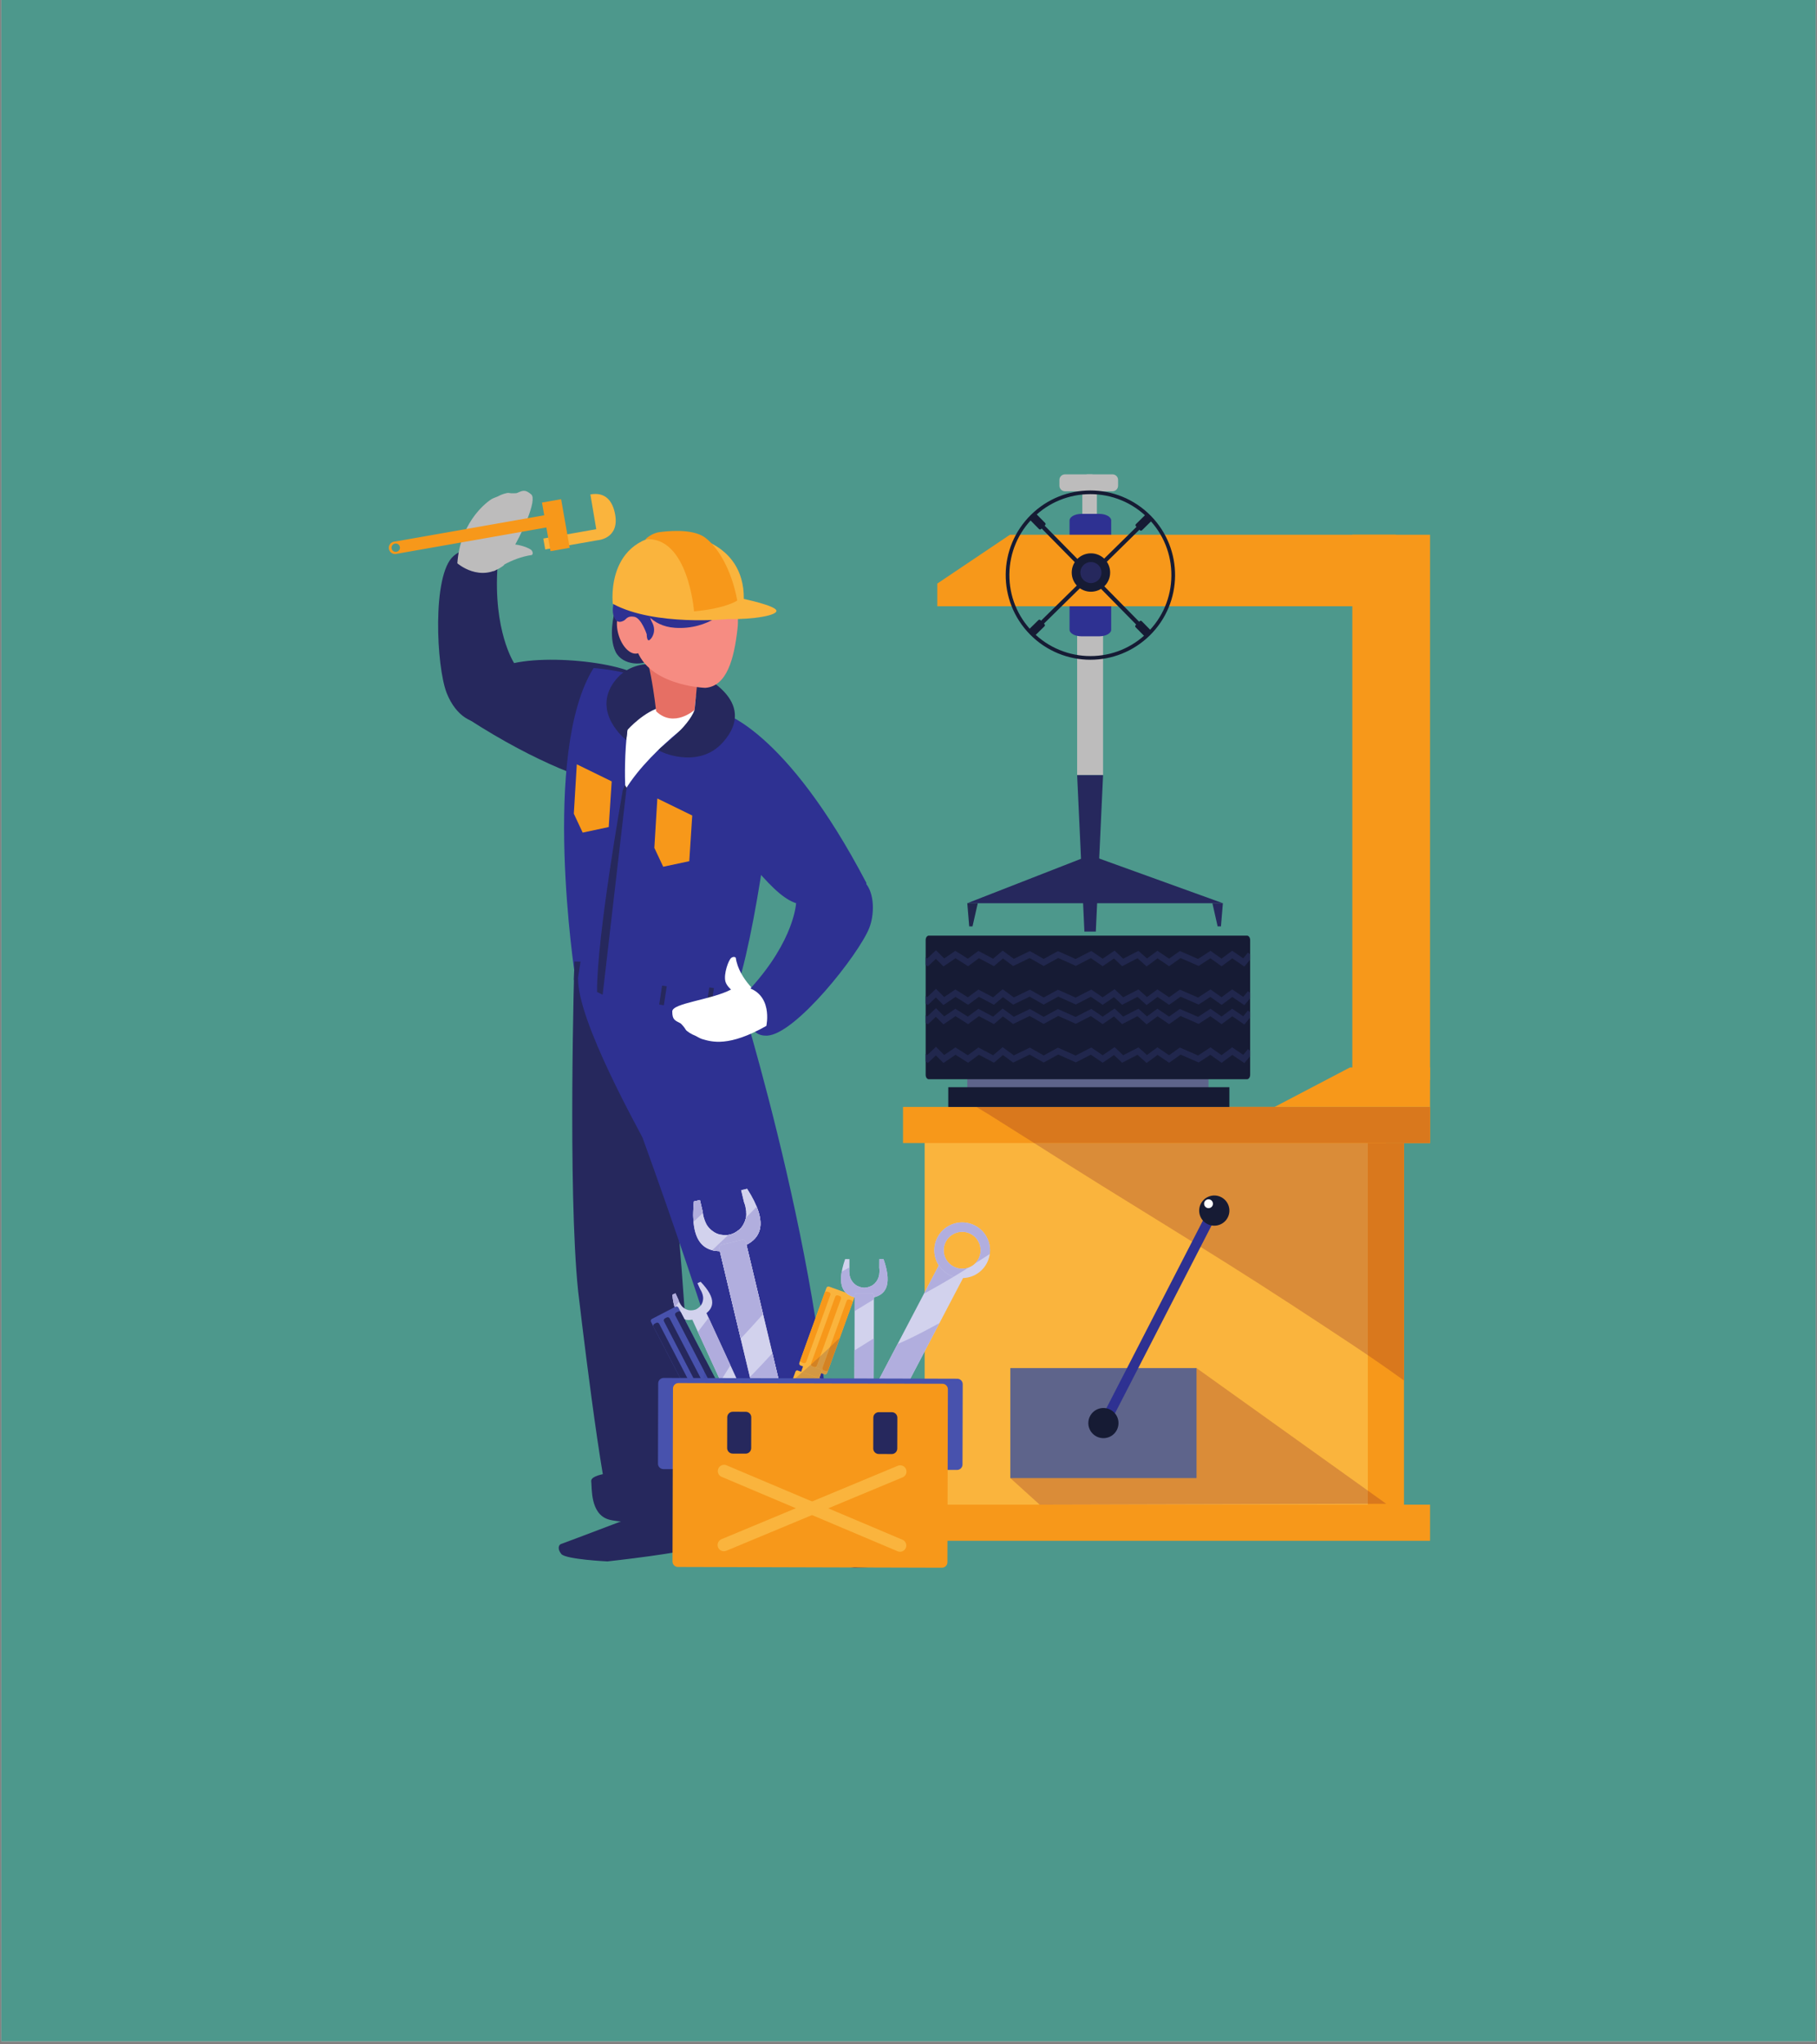 <svg xmlns="http://www.w3.org/2000/svg" xmlns:xlink="http://www.w3.org/1999/xlink" width="400" zoomAndPan="magnify" viewBox="0 0 300 337.5" height="450" preserveAspectRatio="xMidYMid meet" version="1.0"><rect x="0" y="0" width="300" height="337.5" fill="#808080" stroke="none"/><defs><clipPath id="fc3b972d0f"><path d="M 0.223 0 L 299.777 0 L 299.777 337 L 0.223 337 Z M 0.223 0 " clip-rule="nonzero"/></clipPath><clipPath id="f53f89ab93"><path d="M 127 248 L 150 248 L 150 258.801 L 127 258.801 Z M 127 248 " clip-rule="nonzero"/></clipPath><clipPath id="f5be84035b"><path d="M 178 78.32 L 182 78.32 L 182 89 L 178 89 Z M 178 78.32 " clip-rule="nonzero"/></clipPath><clipPath id="dfab6379b0"><path d="M 174 78.32 L 185 78.32 L 185 82 L 174 82 Z M 174 78.32 " clip-rule="nonzero"/></clipPath><clipPath id="c100dda317"><path d="M 149 182 L 236.234 182 L 236.234 189 L 149 189 Z M 149 182 " clip-rule="nonzero"/></clipPath><clipPath id="b9f0b9647d"><path d="M 149 248 L 236.234 248 L 236.234 255 L 149 255 Z M 149 248 " clip-rule="nonzero"/></clipPath><clipPath id="c56f2a1cc2"><path d="M 161 182 L 236.234 182 L 236.234 189 L 161 189 Z M 161 182 " clip-rule="nonzero"/></clipPath><clipPath id="28398372c3"><path d="M 210 176 L 236.234 176 L 236.234 183 L 210 183 Z M 210 176 " clip-rule="nonzero"/></clipPath><clipPath id="ff499ca82b"><path d="M 223 88 L 236.234 88 L 236.234 179 L 223 179 Z M 223 88 " clip-rule="nonzero"/></clipPath><clipPath id="c00fc5f248"><path d="M 111 228 L 157 228 L 157 258.801 L 111 258.801 Z M 111 228 " clip-rule="nonzero"/></clipPath></defs><g clip-path="url(#fc3b972d0f)"><path fill="#ffffff" d="M 0.223 0 L 299.777 0 L 299.777 337 L 0.223 337 Z M 0.223 0 " fill-opacity="1" fill-rule="nonzero"/><path fill="#4d988c" d="M 0.223 0 L 299.777 0 L 299.777 337 L 0.223 337 Z M 0.223 0 " fill-opacity="1" fill-rule="nonzero"/></g><path fill="#26285d" d="M 101.449 101.137 C 101.449 101.137 100.395 105.012 101.629 107.586 C 102.719 109.852 106.402 110.16 108.086 108.441 C 109.766 106.727 101.449 101.137 101.449 101.137 " fill-opacity="1" fill-rule="nonzero"/><path fill="#26285d" d="M 84.875 109.453 C 84.875 109.453 81.387 104.141 82.156 93.375 C 82.156 93.375 78.441 88.711 74.879 91.797 C 71.316 94.891 72.035 110.133 73.77 114.457 C 76.801 122.008 85.082 120.957 84.875 109.453 " fill-opacity="1" fill-rule="nonzero"/><path fill="#26285d" d="M 112.02 130.914 C 112.02 130.914 100.223 133.477 77.34 118.723 C 77.34 118.723 76.281 116.164 81.73 110.844 C 85.051 107.602 102.148 108.777 106.121 111.934 C 106.121 111.934 115.363 129.777 112.02 130.914 " fill-opacity="1" fill-rule="nonzero"/><path fill="#bdbcbc" d="M 83.188 93.328 C 83.188 93.328 83.504 92.535 84.262 91.301 C 86.176 88.18 88.758 82.496 87.703 81.613 C 86.637 80.723 86.289 81.004 85.312 81.402 C 85.262 81.426 84.402 81.48 83.984 81.379 C 83.723 81.32 82.668 81.668 82.352 81.875 C 82.152 82.004 81.426 82.223 81.121 82.422 C 79.676 83.371 75.941 86.695 75.512 92.996 C 75.512 92.996 79.301 96.324 83.188 93.328 " fill-opacity="1" fill-rule="nonzero"/><path fill="#26285d" d="M 112.902 249.094 C 112.902 249.094 113.906 249.594 113.918 249.93 C 113.93 250.266 114.445 254.711 114.188 255.488 C 113.93 256.27 100.293 257.77 100.293 257.77 C 100.293 257.77 93.395 257.438 92.676 256.547 C 91.957 255.656 92.266 254.988 92.676 254.879 C 93.086 254.766 108.988 248.707 108.988 248.707 L 112.902 249.094 " fill-opacity="1" fill-rule="nonzero"/><g clip-path="url(#f53f89ab93)"><path fill="#26285d" d="M 129.035 249.965 C 129.035 249.965 128.039 250.422 128.016 250.75 C 127.996 251.074 127.359 255.406 127.59 256.172 C 127.816 256.941 141.098 258.812 141.098 258.812 C 141.098 258.812 147.848 258.688 148.574 257.84 C 149.309 256.992 149.023 256.332 148.625 256.207 C 148.227 256.086 134.152 248.707 134.152 248.707 L 129.035 249.965 " fill-opacity="1" fill-rule="nonzero"/></g><path fill="#26285d" d="M 105.355 203.965 C 105.355 203.965 111.566 201.398 111.926 202.688 C 112.285 203.977 114.859 241.367 114.859 250.449 C 114.859 250.449 102.285 252.199 101.18 250.535 C 99.48 247.969 95.449 213.109 95.449 213.109 L 105.355 203.965 " fill-opacity="1" fill-rule="nonzero"/><path fill="#26285d" d="M 94.84 158.727 C 94.84 158.727 93.719 196.34 95.449 213.109 C 95.449 213.109 111.008 207.672 111.918 203.816 C 112.832 199.957 107.277 160.715 107.277 160.715 L 94.84 158.727 " fill-opacity="1" fill-rule="nonzero"/><path fill="#2e3192" d="M 108.879 160.219 C 108.816 161.121 105.523 160.922 102.215 160.723 C 98.875 160.523 95.523 160.32 95.461 161.254 C 95.016 168.211 106.141 187.664 106.125 187.918 C 116.352 216.105 124.82 244.055 126.426 250.375 C 127.098 252.996 137.219 249.316 137.219 249.316 C 138.176 215.219 121.73 163.039 121.73 163.039 C 118.344 160.793 113.473 160.168 108.879 160.219 " fill-opacity="1" fill-rule="nonzero"/><path fill="#2e3192" d="M 112.465 115.676 C 112.465 115.676 122.434 120.012 128.195 125.047 C 128.195 125.047 125.684 150.184 121.73 163.039 C 121.73 163.039 104.938 170.734 94.945 161.129 C 94.945 161.129 89.273 124.168 98.008 110.285 C 98.008 110.285 107.875 110.84 112.465 115.676 " fill-opacity="1" fill-rule="nonzero"/><path fill="#26285d" d="M 116.633 166.141 L 117.398 166.254 L 117.875 163.125 L 117.109 163.008 L 116.633 166.141 " fill-opacity="1" fill-rule="nonzero"/><path fill="#ffffff" d="M 117.645 116.598 C 117.645 116.598 107.734 123.051 103.25 130.352 C 103.25 130.352 102.5 117.543 106.121 111.934 C 106.121 111.934 112.906 111.793 117.645 116.598 " fill-opacity="1" fill-rule="nonzero"/><path fill="#26285d" d="M 103.41 122.152 C 103.148 122.043 97.793 117.598 101.348 112.637 C 104.906 107.672 111.465 110.285 111.465 110.285 L 109.383 116.684 C 106.375 117.352 103.602 120.496 103.602 120.496 L 103.41 122.152 " fill-opacity="1" fill-rule="nonzero"/><path fill="#e66f64" d="M 116.887 105.375 C 116.887 105.375 114.953 112.887 114.684 117.199 C 114.684 117.199 111.273 120.246 108.328 117.422 C 108.328 117.422 107.188 106.141 104.785 104.41 C 102.383 102.68 116.887 105.375 116.887 105.375 " fill-opacity="1" fill-rule="nonzero"/><path fill="#ffffff" d="M 125.594 164.445 C 125.594 164.445 121.996 161.738 121.48 158.109 C 121.48 158.109 121.254 157.812 120.773 158.109 C 120.293 158.406 119.441 160.812 119.773 162.039 C 120.105 163.258 122.109 164.445 122.109 164.445 L 125.594 164.445 " fill-opacity="1" fill-rule="nonzero"/><path fill="#bdbcbc" d="M 81.523 94.312 C 81.523 94.312 84.211 92.145 87.824 91.621 C 87.824 91.621 88.117 91.398 87.824 90.918 C 87.523 90.441 85.125 89.602 83.91 89.934 C 82.691 90.27 81.516 92.266 81.516 92.266 L 81.523 94.312 " fill-opacity="1" fill-rule="nonzero"/><path fill="#2e3192" d="M 131.438 149.105 C 131.438 149.105 131.188 155.16 123.93 163.156 C 123.93 163.156 121.961 171.207 126.672 170.973 C 131.383 170.738 141.785 157.547 143.512 153.223 C 145.238 148.898 143.883 138.746 131.438 149.105 " fill-opacity="1" fill-rule="nonzero"/><path fill="#2e3192" d="M 119.043 117.598 C 119.043 117.598 129.582 120.02 143.07 145.805 C 143.07 145.805 141.805 148.535 134.234 149.355 C 129.625 149.859 127.445 146.812 116.805 133.855 C 116.805 133.855 115.711 116.434 119.043 117.598 " fill-opacity="1" fill-rule="nonzero"/><path fill="#26285d" d="M 109.074 123.461 C 109.074 123.461 113.609 120.082 114.684 117.199 L 115.266 111.223 C 115.266 111.223 125.566 115.621 119.344 122.562 C 115.27 127.109 108.797 124.086 108.723 123.812 " fill-opacity="1" fill-rule="nonzero"/><path fill="#ffffff" d="M 122.941 162.891 C 122.941 162.891 123.941 161.664 120.684 163.371 C 117.422 165.078 110.996 165.594 110.996 166.977 C 110.996 168.375 111.441 168.457 112.379 168.949 C 112.43 168.98 113.023 169.602 113.223 169.988 C 113.34 170.23 114.293 170.816 114.656 170.922 C 114.883 170.996 115.52 171.414 115.871 171.52 C 117.535 172.02 120.348 172.867 126.531 169.363 C 126.531 169.363 127.758 163.945 122.941 162.891 " fill-opacity="1" fill-rule="nonzero"/><path fill="#2e3192" d="M 139.305 242.605 C 139.059 242.688 122.508 242.551 122.953 245.219 C 123.117 246.199 123.035 250.547 125.652 251.316 C 128.266 252.082 138.57 251.02 139.305 249.551 C 140.039 248.082 139.305 242.605 139.305 242.605 " fill-opacity="1" fill-rule="nonzero"/><path fill="#26285d" d="M 117.035 243.055 C 116.742 243.121 97.246 241.875 97.617 244.57 C 97.754 245.559 97.41 249.895 100.449 250.836 C 103.488 251.777 115.688 251.41 116.641 249.988 C 117.59 248.57 117.035 243.055 117.035 243.055 " fill-opacity="1" fill-rule="nonzero"/><path fill="#f7981a" d="M 100.996 128.996 L 95.234 126.18 L 94.742 134.332 L 96.203 137.453 L 100.504 136.535 L 100.996 128.996 " fill-opacity="1" fill-rule="nonzero"/><path fill="#f7981a" d="M 114.293 134.633 L 108.531 131.816 L 108.039 139.973 L 109.5 143.09 L 113.805 142.172 L 114.293 134.633 " fill-opacity="1" fill-rule="nonzero"/><path fill="#26285d" d="M 103.457 130.027 L 103.188 129.609 L 102.82 130.48 C 102.82 130.48 98.492 154.789 98.582 163.77 L 99.504 164.223 L 103.457 130.027 " fill-opacity="1" fill-rule="nonzero"/><path fill="#26285d" d="M 94.758 161.793 L 95.371 161.887 L 95.848 158.758 L 94.84 158.727 L 94.758 161.793 " fill-opacity="1" fill-rule="nonzero"/><path fill="#26285d" d="M 108.84 165.84 L 109.609 165.957 L 110.082 162.824 L 109.316 162.711 L 108.84 165.84 " fill-opacity="1" fill-rule="nonzero"/><path fill="#f68c82" d="M 106.652 91.031 C 106.652 91.031 114.586 87.398 119.777 92.445 C 119.777 92.445 122.316 98.938 121.766 103.812 C 121.211 108.691 120.047 113.305 116.438 113.555 C 116.438 113.555 106.25 113.234 104.855 106.262 C 103.602 99.984 104.258 92.641 106.652 91.031 " fill-opacity="1" fill-rule="nonzero"/><path fill="#2e3192" d="M 105.625 98.562 C 105.625 100.434 107.508 103.375 111.426 103.641 C 116.891 104.02 120.832 100.57 120.832 98.699 C 120.832 96.828 112.574 97.012 109.84 97.012 C 107.109 97.012 105.625 96.691 105.625 98.562 " fill-opacity="1" fill-rule="nonzero"/><path fill="#f68c82" d="M 106.355 103.52 C 106.941 105.586 106.461 107.535 105.289 107.863 C 104.113 108.195 102.691 106.785 102.105 104.719 C 101.523 102.656 102 100.711 103.172 100.379 C 104.348 100.047 105.77 101.453 106.355 103.52 " fill-opacity="1" fill-rule="nonzero"/><path fill="#2e3192" d="M 104.191 97.77 C 107.262 94.727 111.055 92.336 115.535 92.18 C 116.18 92.16 117.5 92.051 118.816 92.117 C 119.457 92.891 120.078 93.738 120.832 94.664 C 120.242 94.586 119.645 94.434 119.059 94.203 C 119.059 94.203 116.535 94.848 115.516 93.277 C 115.516 93.277 113.895 95.578 110.293 94.465 C 110.293 94.465 110.652 98.711 107.305 99.324 C 107.305 99.324 106.891 101.355 107.648 102.707 C 108.402 104.059 107.758 105.266 107.266 105.641 C 106.777 106.02 106.777 104.703 106.777 104.703 C 106.777 104.703 105.898 102.043 104.73 101.824 C 103.559 101.609 103.398 102.258 103 102.457 C 102.605 102.656 101.812 103.012 101.344 101.754 C 101.027 100.902 101.242 99.934 101.344 99.238 C 102.32 99.105 103.301 98.652 104.191 97.77 " fill-opacity="1" fill-rule="nonzero"/><path fill="#fab43d" d="M 89.836 89.656 L 90.02 90.707 L 98.645 89.191 C 98.645 89.191 102.277 88.988 101.57 84.965 C 101.184 82.777 100.023 81.172 97.477 81.621 L 98.445 87.363 L 89.703 88.906 L 89.836 89.656 " fill-opacity="1" fill-rule="nonzero"/><path fill="#f7981a" d="M 90.898 90.992 L 94.059 90.434 L 92.645 82.41 L 89.484 82.965 L 90.898 90.992 " fill-opacity="1" fill-rule="nonzero"/><path fill="#f7981a" d="M 64.656 90.539 C 64.586 90.16 64.84 89.801 65.219 89.734 C 65.594 89.668 65.957 89.918 66.023 90.297 C 66.09 90.672 65.836 91.035 65.457 91.102 C 65.082 91.168 64.719 90.914 64.656 90.539 Z M 64.215 90.613 C 64.312 91.176 64.852 91.551 65.414 91.449 L 65.457 91.434 L 91.66 86.82 L 91.305 84.809 L 65.105 89.422 L 65.051 89.418 C 64.492 89.52 64.117 90.055 64.215 90.613 " fill-opacity="1" fill-rule="nonzero"/><path fill="#fab43d" d="M 120.191 102.203 C 120.191 102.203 108.094 103.441 101.176 99.68 C 101.176 99.68 99.688 87.41 112.633 88.266 C 112.633 88.266 122.891 88.992 122.812 98.879 C 122.812 98.879 127.926 99.953 128.184 100.773 C 128.441 101.59 124.41 102.289 120.191 102.203 " fill-opacity="1" fill-rule="nonzero"/><path fill="#f7981a" d="M 121.723 99.141 C 121.723 99.141 119.949 100.438 114.59 100.93 C 114.59 100.93 113.652 88.512 106.566 89.016 C 106.566 89.016 107.551 88.012 108.91 87.848 C 109.688 87.75 114.242 87.129 116.422 88.754 C 118.602 90.387 120.828 94.172 121.723 99.141 " fill-opacity="1" fill-rule="nonzero"/><path fill="#26285d" d="M 159.707 149.109 L 201.906 149.109 L 179.984 141.191 Z M 159.707 149.109 " fill-opacity="1" fill-rule="nonzero"/><path fill="#bdbcbc" d="M 182.125 127.969 L 177.844 127.969 L 177.844 103.68 L 182.125 103.68 L 182.125 127.969 " fill-opacity="1" fill-rule="nonzero"/><g clip-path="url(#f5be84035b)"><path fill="#bdbcbc" d="M 181.105 87.637 C 181.105 88.145 180.695 88.559 180.188 88.559 L 179.621 88.559 C 179.117 88.559 178.699 88.145 178.699 87.637 L 178.699 79.23 C 178.699 78.723 179.117 78.312 179.621 78.312 L 180.188 78.312 C 180.695 78.312 181.105 78.723 181.105 79.23 L 181.105 87.637 " fill-opacity="1" fill-rule="nonzero"/></g><g clip-path="url(#dfab6379b0)"><path fill="#bdbcbc" d="M 184.605 80.184 C 184.605 80.691 184.191 81.105 183.684 81.105 L 175.84 81.105 C 175.332 81.105 174.914 80.691 174.914 80.184 L 174.914 79.23 C 174.914 78.723 175.332 78.312 175.84 78.312 L 183.684 78.312 C 184.191 78.312 184.605 78.723 184.605 79.23 L 184.605 80.184 " fill-opacity="1" fill-rule="nonzero"/></g><path fill="#2e3192" d="M 183.469 103.953 C 183.469 104.555 182.582 105.047 181.496 105.047 L 178.566 105.047 C 177.473 105.047 176.59 104.555 176.59 103.953 L 176.59 85.93 C 176.59 85.324 177.473 84.836 178.566 84.836 L 181.496 84.836 C 182.582 84.836 183.469 85.324 183.469 85.93 L 183.469 103.953 " fill-opacity="1" fill-rule="nonzero"/><path fill="#fab43d" d="M 152.668 250.648 L 228.824 250.648 L 228.824 186.805 L 152.668 186.805 Z M 152.668 250.648 " fill-opacity="1" fill-rule="nonzero"/><g clip-path="url(#c100dda317)"><path fill="#f7981a" d="M 149.094 188.703 L 236.113 188.703 L 236.113 182.742 L 149.094 182.742 Z M 149.094 188.703 " fill-opacity="1" fill-rule="nonzero"/></g><g clip-path="url(#b9f0b9647d)"><path fill="#f7981a" d="M 149.094 254.367 L 236.113 254.367 L 236.113 248.402 L 149.094 248.402 Z M 149.094 254.367 " fill-opacity="1" fill-rule="nonzero"/></g><path fill="#f7981a" d="M 225.84 250.648 L 231.809 250.648 L 231.809 188.691 L 225.84 188.691 Z M 225.84 250.648 " fill-opacity="1" fill-rule="nonzero"/><path fill="#da8c38" d="M 171.66 248.402 L 166.812 244.016 L 197.555 225.855 L 225.84 246.086 L 225.84 248.262 L 171.66 248.402 " fill-opacity="1" fill-rule="nonzero"/><path fill="#d9781d" d="M 225.84 248.262 L 225.84 246.086 L 228.867 248.254 L 225.84 248.262 " fill-opacity="1" fill-rule="nonzero"/><path fill="#da8c38" d="M 225.84 223.723 C 224.973 223.133 224.102 222.547 223.223 221.965 C 216.441 217.477 209.648 213.016 202.758 208.684 C 195.855 204.348 188.91 200.078 181.98 195.781 C 178.219 193.449 174.48 191.074 170.742 188.703 L 225.84 188.703 L 225.84 223.723 " fill-opacity="1" fill-rule="nonzero"/><g clip-path="url(#c56f2a1cc2)"><path fill="#d9781d" d="M 236.113 188.703 L 231.809 188.703 L 231.809 188.691 L 225.84 188.691 L 225.84 188.703 L 170.742 188.703 C 168.23 187.113 165.719 185.523 163.199 183.945 C 162.539 183.535 161.871 183.137 161.199 182.742 L 236.113 182.742 L 236.113 188.703 " fill-opacity="1" fill-rule="nonzero"/></g><path fill="#d9781d" d="M 231.809 227.906 C 229.84 226.484 227.852 225.09 225.84 223.723 L 225.84 188.691 L 231.809 188.691 L 231.809 227.906 " fill-opacity="1" fill-rule="nonzero"/><path fill="#5e648b" d="M 197.555 244.016 L 166.812 244.016 L 166.812 225.855 L 197.555 225.855 L 197.555 244.016 " fill-opacity="1" fill-rule="nonzero"/><path fill="#2e3192" d="M 199.027 200.684 L 182.184 233.43 L 183.648 234.184 L 200.488 201.434 L 199.027 200.684 " fill-opacity="1" fill-rule="nonzero"/><path fill="#161b34" d="M 201.629 197.637 C 202.855 198.27 203.336 199.77 202.707 200.996 C 202.078 202.219 200.574 202.703 199.344 202.07 C 198.121 201.445 197.637 199.941 198.27 198.715 C 198.898 197.492 200.402 197.008 201.629 197.637 " fill-opacity="1" fill-rule="nonzero"/><path fill="#ffffff" d="M 199.871 198.074 C 200.227 198.258 200.367 198.695 200.188 199.055 C 200.004 199.41 199.562 199.555 199.207 199.371 C 198.848 199.188 198.703 198.746 198.887 198.387 C 199.07 198.031 199.512 197.891 199.871 198.074 " fill-opacity="1" fill-rule="nonzero"/><path fill="#161b34" d="M 184.672 234.938 C 184.672 236.312 183.559 237.422 182.184 237.422 C 180.809 237.422 179.691 236.312 179.691 234.938 C 179.691 233.562 180.809 232.445 182.184 232.445 C 183.559 232.445 184.672 233.562 184.672 234.938 " fill-opacity="1" fill-rule="nonzero"/><g clip-path="url(#28398372c3)"><path fill="#f7981a" d="M 210.445 182.742 L 222.879 176.227 L 236.113 176.227 L 236.113 182.742 L 210.445 182.742 " fill-opacity="1" fill-rule="nonzero"/></g><g clip-path="url(#ff499ca82b)"><path fill="#f7981a" d="M 236.113 88.281 L 223.277 88.281 L 223.277 178.273 L 236.113 178.273 L 236.113 88.281 " fill-opacity="1" fill-rule="nonzero"/></g><path fill="#f7981a" d="M 166.746 88.281 L 154.754 96.34 L 154.754 100.09 L 230.453 100.09 L 230.453 88.281 L 166.746 88.281 " fill-opacity="1" fill-rule="nonzero"/><path fill="#161b34" d="M 189.152 86.105 C 189.246 86.203 189.246 86.355 189.148 86.449 L 171.379 103.918 C 171.281 104.012 171.125 104.008 171.031 103.914 L 170.895 103.777 C 170.801 103.68 170.805 103.527 170.902 103.434 L 188.672 85.965 C 188.766 85.871 188.922 85.875 189.02 85.969 L 189.152 86.105 " fill-opacity="1" fill-rule="nonzero"/><path fill="#161b34" d="M 190.164 85.613 C 190.258 85.711 190.258 85.863 190.16 85.961 L 188.551 87.543 C 188.453 87.637 188.297 87.637 188.203 87.539 L 187.547 86.875 C 187.449 86.777 187.453 86.621 187.551 86.527 L 189.156 84.945 C 189.258 84.848 189.41 84.852 189.508 84.949 L 190.164 85.613 " fill-opacity="1" fill-rule="nonzero"/><path fill="#161b34" d="M 172.453 103.043 C 172.551 103.141 172.547 103.297 172.453 103.391 L 170.844 104.973 C 170.746 105.066 170.59 105.066 170.492 104.969 L 169.836 104.301 C 169.746 104.203 169.746 104.051 169.84 103.953 L 171.449 102.371 C 171.547 102.277 171.703 102.277 171.797 102.375 L 172.453 103.043 " fill-opacity="1" fill-rule="nonzero"/><path fill="#161b34" d="M 188.734 103.922 C 188.637 104.016 188.48 104.016 188.387 103.918 L 170.91 86.16 C 170.816 86.062 170.816 85.906 170.914 85.812 L 171.051 85.68 C 171.145 85.582 171.301 85.586 171.395 85.68 L 188.871 103.441 C 188.969 103.539 188.969 103.691 188.871 103.789 L 188.734 103.922 " fill-opacity="1" fill-rule="nonzero"/><path fill="#161b34" d="M 189.43 105.164 C 189.332 105.258 189.176 105.258 189.082 105.16 L 187.5 103.555 C 187.402 103.457 187.406 103.301 187.5 103.207 L 188.168 102.551 C 188.262 102.457 188.422 102.457 188.516 102.555 L 190.098 104.164 C 190.191 104.262 190.191 104.414 190.094 104.508 L 189.43 105.164 " fill-opacity="1" fill-rule="nonzero"/><path fill="#161b34" d="M 171.891 87.34 C 171.797 87.438 171.645 87.434 171.547 87.336 L 169.965 85.73 C 169.867 85.633 169.871 85.477 169.969 85.383 L 170.633 84.727 C 170.73 84.633 170.887 84.633 170.98 84.73 L 172.566 86.34 C 172.66 86.438 172.66 86.59 172.562 86.684 L 171.891 87.34 " fill-opacity="1" fill-rule="nonzero"/><path fill="#161b34" d="M 180.031 80.969 C 176.488 80.969 172.949 82.305 170.227 84.98 C 164.723 90.391 164.645 99.234 170.059 104.738 C 172.797 107.52 176.414 108.918 180.031 108.918 C 183.57 108.918 187.109 107.578 189.836 104.906 C 195.34 99.492 195.414 90.648 190 85.145 C 187.262 82.363 183.645 80.969 180.031 80.969 Z M 180.031 80.969 L 180.031 81.578 C 181.785 81.578 183.496 81.914 185.113 82.574 C 186.789 83.262 188.285 84.27 189.562 85.57 C 192.07 88.117 193.434 91.484 193.402 95.055 C 193.371 98.625 191.953 101.969 189.406 104.469 C 186.891 106.945 183.559 108.309 180.031 108.309 C 178.273 108.309 176.562 107.969 174.945 107.305 C 173.273 106.621 171.773 105.613 170.492 104.312 C 167.988 101.766 166.625 98.398 166.656 94.828 C 166.688 91.258 168.105 87.914 170.652 85.414 C 173.168 82.938 176.5 81.578 180.031 81.578 L 180.031 80.969 " fill-opacity="1" fill-rule="nonzero"/><path fill="#26285d" d="M 179.043 153.793 L 180.926 153.793 L 182.125 127.969 L 177.844 127.969 L 179.043 153.793 " fill-opacity="1" fill-rule="nonzero"/><path fill="#5e648b" d="M 199.535 161.422 L 159.707 161.422 L 159.707 180.402 L 199.535 180.402 L 199.535 161.422 " fill-opacity="1" fill-rule="nonzero"/><path fill="#161b34" d="M 202.98 179.484 L 156.566 179.484 L 156.566 182.742 L 202.98 182.742 L 202.98 179.484 " fill-opacity="1" fill-rule="nonzero"/><path fill="#161b34" d="M 152.832 155.188 C 152.832 154.789 153.066 154.461 153.355 154.461 L 205.883 154.461 C 206.176 154.461 206.41 154.789 206.41 155.188 L 206.41 177.449 C 206.41 177.844 206.176 178.172 205.883 178.172 L 153.355 178.172 C 153.066 178.172 152.832 177.844 152.832 177.449 L 152.832 155.188 " fill-opacity="1" fill-rule="nonzero"/><path fill="#21274d" d="M 206.051 173.195 L 205.266 174.141 L 203.441 172.898 L 201.684 174.195 L 199.863 172.906 L 197.809 174.246 L 194.805 172.938 L 193.02 174.203 L 191.098 172.898 L 189.375 174.168 L 187.969 172.91 L 185.445 174.207 L 184.027 172.871 L 182.059 174.207 L 180.18 172.93 L 177.594 174.258 L 174.676 172.953 L 172.324 174.242 L 170.039 172.945 L 167.391 174.23 L 165.547 172.871 L 163.973 174.215 L 161.539 172.922 L 159.797 174.207 L 157.738 172.914 L 155.895 174.168 L 154.539 172.812 L 153.098 174.172 L 152.832 173.992 L 152.832 175.23 L 153.199 175.48 L 154.52 174.238 L 155.77 175.488 L 157.762 174.133 L 159.844 175.445 L 161.629 174.125 L 164.105 175.441 L 165.594 174.176 L 167.281 175.422 L 170.004 174.102 L 172.316 175.41 L 174.723 174.094 L 177.625 175.391 L 180.105 174.117 L 182.059 175.445 L 183.926 174.176 L 185.27 175.445 L 187.809 174.137 L 189.316 175.484 L 191.121 174.152 L 193.031 175.449 L 194.926 174.105 L 197.906 175.402 L 199.84 174.141 L 201.699 175.457 L 203.465 174.152 L 205.453 175.508 L 206.41 174.363 L 206.41 173.496 L 206.051 173.195 " fill-opacity="1" fill-rule="nonzero"/><path fill="#21274d" d="M 206.051 166.82 L 205.266 167.77 L 203.441 166.523 L 201.684 167.82 L 199.863 166.531 L 197.809 167.871 L 194.805 166.566 L 193.02 167.828 L 191.098 166.523 L 189.375 167.793 L 187.969 166.531 L 185.445 167.828 L 184.027 166.492 L 182.059 167.832 L 180.18 166.555 L 177.594 167.883 L 174.676 166.578 L 172.324 167.867 L 170.039 166.574 L 167.391 167.855 L 165.547 166.496 L 163.973 167.836 L 161.539 166.547 L 159.797 167.832 L 157.738 166.539 L 155.895 167.789 L 154.539 166.438 L 153.098 167.797 L 152.832 167.617 L 152.832 168.852 L 153.199 169.105 L 154.52 167.859 L 155.77 169.109 L 157.762 167.758 L 159.844 169.07 L 161.629 167.75 L 164.105 169.066 L 165.594 167.797 L 167.281 169.047 L 170.004 167.727 L 172.316 169.035 L 174.723 167.719 L 177.625 169.016 L 180.105 167.742 L 182.059 169.07 L 183.926 167.801 L 185.27 169.07 L 187.809 167.762 L 189.316 169.109 L 191.121 167.773 L 193.031 169.074 L 194.926 167.73 L 197.906 169.031 L 199.84 167.766 L 201.699 169.082 L 203.465 167.773 L 205.453 169.137 L 206.41 167.984 L 206.41 167.121 L 206.051 166.82 " fill-opacity="1" fill-rule="nonzero"/><path fill="#21274d" d="M 206.051 163.633 L 205.266 164.578 L 203.441 163.332 L 201.684 164.633 L 199.863 163.344 L 197.809 164.684 L 194.805 163.379 L 193.02 164.641 L 191.098 163.336 L 189.375 164.605 L 187.969 163.344 L 185.445 164.645 L 184.027 163.305 L 182.059 164.645 L 180.18 163.367 L 177.594 164.695 L 174.676 163.391 L 172.324 164.676 L 170.039 163.383 L 167.391 164.668 L 165.547 163.309 L 163.973 164.648 L 161.539 163.359 L 159.797 164.645 L 157.738 163.348 L 155.895 164.602 L 154.539 163.246 L 153.098 164.609 L 152.832 164.426 L 152.832 165.664 L 153.199 165.918 L 154.52 164.672 L 155.77 165.922 L 157.762 164.57 L 159.844 165.883 L 161.629 164.562 L 164.105 165.875 L 165.594 164.613 L 167.281 165.855 L 170.004 164.535 L 172.316 165.848 L 174.723 164.531 L 177.625 165.832 L 180.105 164.555 L 182.059 165.883 L 183.926 164.613 L 185.27 165.883 L 187.809 164.574 L 189.316 165.922 L 191.121 164.586 L 193.031 165.887 L 194.926 164.543 L 197.906 165.84 L 199.84 164.578 L 201.699 165.895 L 203.465 164.586 L 205.453 165.945 L 206.41 164.801 L 206.41 163.93 L 206.051 163.633 " fill-opacity="1" fill-rule="nonzero"/><path fill="#21274d" d="M 206.051 157.258 L 205.266 158.203 L 203.441 156.957 L 201.684 158.258 L 199.863 156.969 L 197.809 158.309 L 194.805 157 L 193.02 158.266 L 191.098 156.957 L 189.375 158.227 L 187.969 156.973 L 185.445 158.27 L 184.027 156.934 L 182.059 158.27 L 180.18 156.992 L 177.594 158.32 L 174.676 157.016 L 172.324 158.305 L 170.039 157.008 L 167.391 158.293 L 165.547 156.934 L 163.973 158.273 L 161.539 156.984 L 159.797 158.27 L 157.738 156.973 L 155.895 158.227 L 154.539 156.871 L 153.098 158.234 L 152.832 158.055 L 152.832 159.289 L 153.199 159.539 L 154.52 158.297 L 155.77 159.547 L 157.762 158.195 L 159.844 159.508 L 161.629 158.188 L 164.105 159.5 L 165.594 158.238 L 167.281 159.48 L 170.004 158.164 L 172.316 159.473 L 174.723 158.156 L 177.625 159.453 L 180.105 158.176 L 182.059 159.508 L 183.926 158.238 L 185.27 159.508 L 187.809 158.199 L 189.316 159.547 L 191.121 158.211 L 193.031 159.512 L 194.926 158.168 L 197.906 159.465 L 199.84 158.203 L 201.699 159.52 L 203.465 158.211 L 205.453 159.57 L 206.41 158.422 L 206.41 157.555 L 206.051 157.258 " fill-opacity="1" fill-rule="nonzero"/><path fill="#26285d" d="M 201.039 152.934 L 201.586 152.934 L 201.906 149.109 L 200.176 149.109 L 201.039 152.934 " fill-opacity="1" fill-rule="nonzero"/><path fill="#21274d" d="M 160.57 152.934 L 160.023 152.934 L 159.707 149.109 L 161.438 149.109 L 160.57 152.934 " fill-opacity="1" fill-rule="nonzero"/><path fill="#161b34" d="M 183.293 94.52 C 183.293 96.27 181.875 97.688 180.117 97.688 C 178.367 97.688 176.949 96.27 176.949 94.52 C 176.949 92.766 178.367 91.348 180.117 91.348 C 181.875 91.348 183.293 92.766 183.293 94.52 " fill-opacity="1" fill-rule="nonzero"/><path fill="#26285d" d="M 181.863 94.52 C 181.863 95.48 181.082 96.262 180.117 96.262 C 179.16 96.262 178.379 95.48 178.379 94.52 C 178.379 93.559 179.16 92.781 180.117 92.781 C 181.082 92.781 181.863 93.559 181.863 94.52 " fill-opacity="1" fill-rule="nonzero"/><path fill="#d2d2ed" d="M 127.691 242.34 C 127.625 242.523 127.719 242.719 127.902 242.789 L 128.195 242.891 C 128.375 242.961 128.578 242.863 128.641 242.68 L 133.914 228.086 C 133.98 227.906 133.883 227.703 133.699 227.641 L 133.41 227.535 C 133.23 227.469 133.027 227.562 132.961 227.742 L 127.691 242.34 " fill-opacity="1" fill-rule="nonzero"/><path fill="#fab43d" d="M 131.977 224.996 C 131.91 225.176 132.004 225.375 132.188 225.441 L 136.121 226.863 C 136.305 226.926 136.508 226.832 136.566 226.652 L 141.043 214.273 C 141.105 214.094 141.012 213.891 140.832 213.828 L 136.895 212.406 C 136.715 212.344 136.512 212.434 136.449 212.617 L 131.977 224.996 " fill-opacity="1" fill-rule="nonzero"/><path fill="#fab43d" d="M 132.18 226.719 C 132.117 226.898 132.207 227.102 132.391 227.168 L 134.727 228.008 C 134.906 228.074 135.105 227.98 135.172 227.797 L 135.652 226.473 C 135.719 226.293 135.621 226.09 135.441 226.027 L 133.105 225.184 C 132.922 225.121 132.723 225.215 132.656 225.395 L 132.18 226.719 " fill-opacity="1" fill-rule="nonzero"/><path fill="#fab43d" d="M 131.32 226.48 C 131.387 226.297 131.543 226.191 131.668 226.234 L 135.875 227.75 C 136 227.797 136.047 227.98 135.98 228.164 L 135.594 229.242 C 135.527 229.426 135.371 229.535 135.246 229.492 L 131.039 227.973 C 130.914 227.926 130.863 227.742 130.93 227.562 L 131.32 226.48 " fill-opacity="1" fill-rule="nonzero"/><path fill="#f7981a" d="M 133.914 225.105 C 133.852 225.289 133.941 225.488 134.125 225.551 L 134.422 225.656 C 134.602 225.723 134.801 225.633 134.867 225.449 L 138.855 214.406 C 138.918 214.227 138.828 214.027 138.645 213.961 L 138.352 213.855 C 138.172 213.789 137.969 213.883 137.906 214.062 L 133.914 225.105 " fill-opacity="1" fill-rule="nonzero"/><path fill="#f7981a" d="M 132.164 224.473 C 132.102 224.656 132.191 224.855 132.375 224.922 L 132.668 225.027 C 132.852 225.094 133.051 225 133.113 224.816 L 137.102 213.777 C 137.168 213.594 137.074 213.395 136.895 213.328 L 136.598 213.223 C 136.418 213.16 136.219 213.25 136.152 213.434 L 132.164 224.473 " fill-opacity="1" fill-rule="nonzero"/><path fill="#f7981a" d="M 135.805 225.789 C 135.738 225.969 135.836 226.168 136.016 226.234 L 136.309 226.34 C 136.492 226.406 136.691 226.312 136.758 226.133 L 140.746 215.09 C 140.812 214.91 140.715 214.707 140.535 214.641 L 140.242 214.539 C 140.062 214.473 139.859 214.562 139.793 214.746 L 135.805 225.789 " fill-opacity="1" fill-rule="nonzero"/><path fill="#d2d2ed" d="M 127.691 242.34 L 127.352 243.027 L 127.273 244.02 L 127.805 244.246 L 128.465 243.391 L 128.641 242.68 L 127.691 242.34 " fill-opacity="1" fill-rule="nonzero"/><path fill="#2e3192" d="M 128.52 243.16 L 128.641 242.68 L 129.52 240.246 L 128.641 242.68 L 128.52 243.16 M 130.738 236.871 L 133.617 228.902 L 130.738 236.871 " fill-opacity="1" fill-rule="nonzero"/><path fill="#2e3192" d="M 127.691 242.34 L 128.281 240.699 L 127.691 242.34 M 130.312 235.082 L 130.312 235.078 L 132.664 228.559 L 131.039 227.973 L 132.668 228.559 L 130.312 235.082 M 135.27 227.531 L 135.578 226.668 L 135.582 226.668 L 135.27 227.531 " fill-opacity="1" fill-rule="nonzero"/><path fill="#d4d0ec" d="M 136.234 226.883 C 136.203 226.883 136.168 226.879 136.133 226.867 C 136.168 226.879 136.203 226.883 136.234 226.883 " fill-opacity="1" fill-rule="nonzero"/><path fill="#b1aede" d="M 128.641 242.68 L 127.691 242.34 L 128.281 240.699 C 128.559 240.531 128.832 240.414 129.234 240.285 C 129.336 240.27 129.43 240.254 129.52 240.246 L 128.641 242.68 M 130.738 236.871 L 130.312 235.082 L 132.668 228.559 L 133.617 228.902 L 130.738 236.871 " fill-opacity="1" fill-rule="nonzero"/><path fill="#d39843" d="M 136.238 226.883 C 136.238 226.883 136.234 226.883 136.234 226.883 C 136.203 226.883 136.168 226.879 136.133 226.867 C 136.129 226.863 136.125 226.863 136.121 226.863 L 135.582 226.668 L 135.578 226.668 L 135.652 226.473 C 135.719 226.293 135.621 226.09 135.441 226.027 L 133.734 225.41 C 133.789 225.363 133.84 225.316 133.895 225.266 C 133.91 225.395 133.996 225.504 134.125 225.551 L 134.422 225.656 C 134.461 225.672 134.5 225.68 134.543 225.68 C 134.68 225.68 134.812 225.59 134.867 225.449 L 135.43 223.883 C 135.523 223.797 135.613 223.715 135.707 223.633 C 136.148 223.227 136.59 222.816 137.027 222.406 L 135.805 225.789 C 135.738 225.969 135.836 226.168 136.016 226.234 L 136.309 226.34 C 136.348 226.355 136.391 226.363 136.426 226.363 C 136.562 226.363 136.688 226.281 136.746 226.156 L 136.566 226.652 C 136.52 226.793 136.383 226.883 136.238 226.883 " fill-opacity="1" fill-rule="nonzero"/><path fill="#d39843" d="M 135.27 227.531 L 132.473 226.527 C 132.895 226.156 133.312 225.781 133.734 225.41 L 135.441 226.027 C 135.621 226.09 135.719 226.293 135.652 226.473 L 135.578 226.668 L 135.27 227.531 " fill-opacity="1" fill-rule="nonzero"/><path fill="#d39843" d="M 135.305 229.5 C 135.285 229.5 135.266 229.496 135.246 229.492 L 133.617 228.902 L 132.668 228.559 L 131.039 227.973 C 130.996 227.957 130.961 227.922 130.938 227.879 C 131.277 227.578 131.621 227.273 131.961 226.977 C 132.133 226.828 132.305 226.676 132.473 226.527 L 135.27 227.531 L 135.875 227.75 C 135.961 227.785 136.012 227.883 136.012 228.004 C 136.012 228.055 136.004 228.109 135.98 228.164 L 135.594 229.242 C 135.535 229.398 135.418 229.5 135.305 229.5 " fill-opacity="1" fill-rule="nonzero"/><path fill="#d38223" d="M 134.543 225.68 C 134.5 225.68 134.461 225.672 134.422 225.656 L 134.125 225.551 C 133.996 225.504 133.91 225.395 133.895 225.266 C 134.41 224.809 134.922 224.348 135.43 223.883 L 134.867 225.449 C 134.812 225.59 134.68 225.68 134.543 225.68 " fill-opacity="1" fill-rule="nonzero"/><path fill="#d38223" d="M 136.426 226.363 C 136.391 226.363 136.348 226.355 136.309 226.34 L 136.016 226.234 C 135.836 226.168 135.738 225.969 135.805 225.789 L 137.027 222.406 C 137.578 221.887 138.125 221.363 138.668 220.836 L 136.746 226.156 C 136.688 226.281 136.562 226.363 136.426 226.363 " fill-opacity="1" fill-rule="nonzero"/><path fill="#b1aede" d="M 127.805 244.246 L 127.273 244.02 L 127.352 243.027 L 127.691 242.34 L 128.641 242.68 L 128.52 243.16 L 128.465 243.391 L 127.805 244.246 " fill-opacity="1" fill-rule="nonzero"/><path fill="#d2d2ed" d="M 140.898 250.398 L 140.004 249.93 L 140.941 248.133 C 140.992 248.062 141.043 247.992 141.09 247.922 C 141.316 247.586 141.473 247.234 141.609 246.863 L 141.676 246.738 L 141.668 246.691 C 141.695 246.617 141.723 246.539 141.746 246.461 C 141.961 245.816 141.914 245.043 141.719 244.402 C 141.617 244.082 141.465 243.738 141.25 243.469 C 140.844 242.957 140.586 242.707 140.02 242.355 C 139.406 242.09 139.055 242.016 138.398 241.977 C 138.055 241.953 137.688 242.023 137.367 242.125 C 136.73 242.328 136.066 242.734 135.66 243.27 C 135.609 243.336 135.559 243.406 135.512 243.469 L 135.473 243.488 L 135.402 243.613 C 135.176 243.941 134.977 244.27 134.832 244.645 C 134.801 244.727 134.773 244.805 134.738 244.883 L 133.797 246.68 L 132.906 246.211 C 133.887 239.613 136.602 237.762 141.184 240.137 C 145.746 242.547 145.762 245.832 140.898 250.398 " fill-opacity="1" fill-rule="nonzero"/><path fill="#d2d2ed" d="M 158.984 211.039 C 159.129 210.762 159.023 210.422 158.746 210.277 L 155.738 208.703 C 155.465 208.559 155.125 208.664 154.98 208.941 L 138.875 239.668 C 138.734 239.945 138.84 240.281 139.113 240.426 L 142.121 242 C 142.398 242.145 142.734 242.039 142.879 241.762 L 158.984 211.039 " fill-opacity="1" fill-rule="nonzero"/><path fill="#d2d2ed" d="M 161.559 207.816 C 160.781 209.305 158.938 209.879 157.445 209.098 C 155.957 208.32 155.383 206.48 156.16 204.992 C 156.941 203.5 158.785 202.926 160.27 203.703 C 161.766 204.488 162.34 206.324 161.559 207.816 M 162.934 208.535 C 164.109 206.285 163.242 203.508 160.996 202.332 C 158.746 201.156 155.965 202.023 154.789 204.273 C 153.609 206.52 154.477 209.297 156.727 210.473 C 158.977 211.648 161.758 210.781 162.934 208.535 " fill-opacity="1" fill-rule="nonzero"/><path fill="#b1aede" d="M 133.273 244.293 C 133.367 243.902 133.469 243.535 133.578 243.188 C 133.633 243.379 133.672 243.578 133.699 243.781 C 133.711 243.863 133.719 243.945 133.727 244.035 C 133.574 244.121 133.422 244.207 133.273 244.293 " fill-opacity="1" fill-rule="nonzero"/><path fill="#d4d0ec" d="M 138.906 239.27 C 138.523 239.188 138.16 239.148 137.812 239.148 C 137.551 239.148 137.297 239.172 137.051 239.219 C 137.297 239.172 137.551 239.148 137.812 239.148 C 138.16 239.148 138.523 239.188 138.906 239.27 C 138.906 239.273 138.906 239.27 138.906 239.27 " fill-opacity="1" fill-rule="nonzero"/><path fill="#2e3192" d="M 135.906 239.668 C 135.91 239.668 135.91 239.664 135.91 239.664 C 135.91 239.664 135.906 239.668 135.906 239.668 M 135.914 239.664 C 136.266 239.445 136.645 239.301 137.051 239.219 C 136.645 239.301 136.266 239.445 135.914 239.664 " fill-opacity="1" fill-rule="nonzero"/><path fill="#b1aede" d="M 135.293 243.152 C 135.262 242.148 135.137 241.281 134.914 240.555 C 135.215 240.184 135.547 239.891 135.906 239.668 C 135.906 239.668 135.91 239.664 135.91 239.664 C 135.91 239.664 135.914 239.664 135.914 239.664 C 136.266 239.445 136.645 239.301 137.051 239.219 C 137.297 239.172 137.551 239.148 137.812 239.148 C 138.16 239.148 138.523 239.188 138.906 239.27 C 138.762 239.801 138.734 240.434 138.828 241.176 C 137.648 241.832 136.469 242.492 135.293 243.152 " fill-opacity="1" fill-rule="nonzero"/><path fill="#b1aede" d="M 140.438 240.281 C 140.559 240.047 140.723 239.832 140.898 239.652 C 141.066 239.488 141.277 239.324 141.492 239.227 C 141.914 239.039 142.16 238.969 142.629 238.934 C 142.699 238.941 142.762 238.945 142.824 238.953 C 142.766 238.988 142.703 239.02 142.645 239.055 C 141.906 239.461 141.172 239.871 140.438 240.281 M 139.797 237.914 L 141.047 235.523 L 141.043 237.344 C 140.547 237.469 140.129 237.656 139.797 237.914 " fill-opacity="1" fill-rule="nonzero"/><path fill="#d4d0ec" d="M 146.426 234.992 L 152.668 223.09 L 146.426 234.992 " fill-opacity="1" fill-rule="nonzero"/><path fill="#d39843" d="M 152.668 223.09 L 155.109 218.426 L 152.668 223.09 " fill-opacity="1" fill-rule="nonzero"/><path fill="#b1aede" d="M 145.031 237.652 C 144.793 237.531 144.52 237.43 144.223 237.355 L 144.223 237.27 L 144.242 229.426 L 148.203 221.871 C 148.523 221.742 148.84 221.605 149.156 221.461 C 150.965 220.645 152.703 219.727 154.449 218.785 C 154.672 218.668 154.891 218.547 155.109 218.426 L 152.668 223.09 L 146.426 234.992 L 145.031 237.652 " fill-opacity="1" fill-rule="nonzero"/><path fill="#d4d0ec" d="M 152.547 213.582 L 152.668 213.355 L 152.547 213.582 " fill-opacity="1" fill-rule="nonzero"/><path fill="#d39843" d="M 152.668 213.355 L 154.98 208.941 L 152.668 213.355 M 157.766 209.246 C 157.766 209.246 157.762 209.246 157.762 209.242 C 157.762 209.246 157.766 209.246 157.766 209.246 M 157.758 209.242 C 157.652 209.199 157.547 209.152 157.445 209.098 C 157.547 209.152 157.652 209.199 157.758 209.242 M 155 208.906 C 154.566 208.234 154.316 207.461 154.27 206.664 C 154.316 207.461 154.566 208.234 155 208.902 C 155 208.902 155 208.906 155 208.906 M 160.977 208.598 C 161.023 208.547 161.074 208.496 161.121 208.445 C 161.074 208.496 161.027 208.547 160.977 208.594 C 160.977 208.594 160.977 208.598 160.977 208.598 M 163.418 207.02 C 163.645 205.332 162.914 203.605 161.461 202.613 C 162.914 203.605 163.648 205.328 163.422 207.02 C 163.418 207.02 163.418 207.02 163.418 207.02 M 154.27 206.664 C 154.27 206.66 154.27 206.66 154.27 206.66 L 154.27 206.664 M 161.91 206.406 C 161.91 205.309 161.312 204.25 160.27 203.703 C 159.82 203.469 159.34 203.359 158.863 203.359 C 159.34 203.359 159.82 203.469 160.27 203.703 C 161.312 204.25 161.91 205.309 161.91 206.406 M 155.812 206.398 C 155.812 205.926 155.926 205.441 156.16 204.992 C 156.16 204.988 156.164 204.984 156.168 204.98 C 156.164 204.984 156.16 204.988 156.16 204.992 C 155.926 205.441 155.812 205.926 155.812 206.398 M 156.172 204.969 C 156.172 204.969 156.172 204.965 156.172 204.965 C 156.172 204.965 156.172 204.969 156.172 204.969 M 156.184 204.949 C 156.184 204.949 156.184 204.945 156.188 204.941 C 156.184 204.945 156.184 204.949 156.184 204.949 M 154.789 204.273 C 154.797 204.258 154.805 204.246 154.812 204.23 C 154.805 204.246 154.797 204.258 154.789 204.273 M 158.863 203.359 L 158.863 203.359 M 161.461 202.613 C 161.461 202.609 161.457 202.609 161.457 202.609 C 161.461 202.609 161.461 202.609 161.461 202.613 M 161.449 202.605 C 161.449 202.605 161.449 202.605 161.449 202.602 C 161.449 202.605 161.449 202.605 161.449 202.605 M 161.441 202.598 L 161.441 202.598 M 160.977 202.324 C 160.301 201.973 159.578 201.809 158.867 201.809 C 159.578 201.809 160.301 201.973 160.977 202.324 M 158.863 201.809 L 158.863 201.809 " fill-opacity="1" fill-rule="nonzero"/><path fill="#b1aede" d="M 152.547 213.582 L 152.668 213.355 L 154.98 208.941 L 155 208.906 C 155 208.906 155 208.902 155 208.902 C 155.418 209.543 156 210.094 156.727 210.473 C 156.965 210.594 157.207 210.695 157.449 210.777 C 155.977 211.66 154.488 212.52 152.98 213.344 C 152.836 213.426 152.691 213.504 152.547 213.582 " fill-opacity="1" fill-rule="nonzero"/><path fill="#b1aede" d="M 157.449 210.777 C 157.207 210.695 156.965 210.594 156.727 210.473 C 156 210.094 155.418 209.543 155 208.902 C 154.566 208.234 154.316 207.461 154.27 206.664 L 154.27 206.66 C 154.223 205.859 154.391 205.035 154.789 204.273 C 154.797 204.258 154.805 204.246 154.812 204.23 C 155.637 202.688 157.223 201.809 158.863 201.809 C 158.863 201.809 158.867 201.809 158.867 201.809 C 159.578 201.809 160.301 201.973 160.977 202.324 C 160.984 202.328 160.992 202.328 160.996 202.332 C 161 202.336 161.004 202.336 161.008 202.34 C 161.156 202.418 161.301 202.504 161.441 202.598 C 161.445 202.602 161.445 202.602 161.449 202.602 C 161.449 202.605 161.449 202.605 161.449 202.605 C 161.453 202.605 161.453 202.609 161.457 202.609 C 161.457 202.609 161.461 202.609 161.461 202.613 C 162.914 203.605 163.645 205.332 163.418 207.02 C 162.605 207.551 161.793 208.074 160.977 208.594 C 161.027 208.547 161.074 208.496 161.121 208.445 C 161.289 208.258 161.438 208.051 161.559 207.816 C 161.797 207.363 161.91 206.883 161.91 206.406 C 161.91 205.309 161.312 204.25 160.27 203.703 C 159.82 203.469 159.34 203.359 158.863 203.359 C 157.781 203.359 156.738 203.934 156.188 204.941 C 156.184 204.945 156.184 204.949 156.184 204.949 C 156.18 204.957 156.176 204.961 156.172 204.965 C 156.172 204.965 156.172 204.969 156.172 204.969 C 156.172 204.973 156.168 204.977 156.168 204.98 C 156.164 204.984 156.16 204.988 156.16 204.992 C 155.926 205.441 155.812 205.926 155.812 206.398 C 155.812 207.496 156.41 208.555 157.445 209.098 C 157.547 209.152 157.652 209.199 157.758 209.242 C 157.758 209.242 157.762 209.242 157.762 209.242 C 157.762 209.246 157.766 209.246 157.766 209.246 C 158.125 209.383 158.492 209.449 158.859 209.449 C 159.227 209.449 159.594 209.383 159.934 209.254 C 159.777 209.348 159.625 209.441 159.469 209.543 C 158.801 209.957 158.125 210.371 157.449 210.777 " fill-opacity="1" fill-rule="nonzero"/><path fill="#d2d2ed" d="M 114.574 198.348 L 115.559 198.113 L 116.027 200.086 C 116.039 200.168 116.047 200.254 116.059 200.336 C 116.109 200.738 116.219 201.109 116.359 201.477 L 116.395 201.613 L 116.43 201.645 C 116.457 201.719 116.492 201.797 116.523 201.871 C 116.785 202.492 117.328 203.051 117.898 203.402 C 118.18 203.578 118.527 203.738 118.859 203.801 C 119.508 203.922 119.867 203.938 120.527 203.832 C 121.16 203.629 121.473 203.453 121.996 203.051 C 122.27 202.844 122.504 202.547 122.676 202.262 C 123.027 201.691 123.258 200.949 123.211 200.277 C 123.203 200.191 123.199 200.113 123.191 200.031 L 123.207 199.992 L 123.18 199.852 C 123.137 199.457 123.066 199.078 122.93 198.699 C 122.902 198.617 122.871 198.535 122.844 198.461 L 122.371 196.488 L 123.355 196.254 C 126.949 201.871 126.121 205.051 121.109 206.27 C 116.082 207.445 113.906 204.98 114.574 198.348 " fill-opacity="1" fill-rule="nonzero"/><path fill="#d2d2ed" d="M 135.18 245.77 L 134.195 246.004 L 133.727 244.035 C 133.719 243.945 133.711 243.863 133.699 243.781 C 133.648 243.375 133.535 243.008 133.395 242.641 L 133.363 242.5 L 133.328 242.473 C 133.297 242.395 133.266 242.32 133.238 242.246 C 132.969 241.621 132.43 241.066 131.863 240.711 C 131.574 240.539 131.234 240.379 130.895 240.316 C 130.25 240.195 129.891 240.176 129.234 240.285 C 128.594 240.488 128.281 240.664 127.762 241.062 C 127.488 241.27 127.254 241.57 127.078 241.855 C 126.734 242.426 126.5 243.168 126.543 243.84 C 126.555 243.922 126.559 244.004 126.562 244.086 L 126.547 244.129 L 126.582 244.266 C 126.621 244.656 126.691 245.039 126.828 245.418 C 126.855 245.5 126.883 245.578 126.914 245.66 L 127.383 247.629 L 126.402 247.863 C 122.809 242.246 123.637 239.066 128.648 237.852 C 133.672 236.672 135.848 239.137 135.18 245.77 " fill-opacity="1" fill-rule="nonzero"/><path fill="#d2d2ed" d="M 126.816 239.895 C 126.887 240.195 127.191 240.379 127.492 240.309 L 130.793 239.523 C 131.098 239.449 131.281 239.148 131.211 238.848 L 123.156 205.105 C 123.078 204.805 122.777 204.617 122.477 204.691 L 119.172 205.477 C 118.871 205.547 118.684 205.852 118.754 206.156 L 126.816 239.895 " fill-opacity="1" fill-rule="nonzero"/><path fill="#d2d2ed" d="M 123.246 205.5 L 125.98 216.949 C 124.773 218.312 123.547 219.66 122.301 220.984 L 118.852 206.547 C 118.395 206.547 117.973 206.492 117.586 206.395 C 118.473 205.559 119.359 204.715 120.246 203.871 C 120.332 203.859 120.426 203.848 120.527 203.832 C 121.16 203.629 121.473 203.453 121.996 203.051 C 122.27 202.844 122.504 202.547 122.676 202.262 C 122.898 201.898 123.07 201.465 123.156 201.023 C 123.758 200.43 124.352 199.824 124.934 199.219 C 126.16 202.242 125.582 204.293 123.246 205.5 " fill-opacity="1" fill-rule="nonzero"/><path fill="#d2d2ed" d="M 129.031 234.195 C 128.086 235.262 127.148 236.328 126.223 237.406 L 123.816 227.336 C 125.07 226.043 126.305 224.738 127.523 223.41 L 129.871 233.25 C 129.594 233.562 129.309 233.879 129.031 234.195 " fill-opacity="1" fill-rule="nonzero"/><path fill="#d2d2ed" d="M 114.508 201.711 C 114.426 200.738 114.445 199.617 114.574 198.348 L 115.559 198.113 L 116.027 200.086 C 116.035 200.141 116.043 200.195 116.047 200.25 C 115.539 200.738 115.023 201.223 114.508 201.711 " fill-opacity="1" fill-rule="nonzero"/><path fill="#d2d2ed" d="M 114.574 198.348 L 115.559 198.113 L 116.027 200.086 C 116.039 200.168 116.047 200.254 116.059 200.336 C 116.109 200.738 116.219 201.109 116.359 201.477 L 116.395 201.613 L 116.43 201.645 C 116.457 201.719 116.492 201.797 116.523 201.871 C 116.785 202.492 117.328 203.051 117.898 203.402 C 118.18 203.578 118.527 203.738 118.859 203.801 C 119.508 203.922 119.867 203.938 120.527 203.832 C 121.16 203.629 121.473 203.453 121.996 203.051 C 122.27 202.844 122.504 202.547 122.676 202.262 C 123.027 201.691 123.258 200.949 123.211 200.277 C 123.203 200.191 123.199 200.113 123.191 200.031 L 123.207 199.992 L 123.18 199.852 C 123.137 199.457 123.066 199.078 122.93 198.699 C 122.902 198.617 122.871 198.535 122.844 198.461 L 122.371 196.488 L 123.355 196.254 C 126.949 201.871 126.121 205.051 121.109 206.27 C 116.082 207.445 113.906 204.98 114.574 198.348 " fill-opacity="1" fill-rule="nonzero"/><path fill="#d2d2ed" d="M 135.18 245.77 L 134.195 246.004 L 133.727 244.035 C 133.719 243.945 133.711 243.863 133.699 243.781 C 133.648 243.375 133.535 243.008 133.395 242.641 L 133.363 242.5 L 133.328 242.473 C 133.297 242.395 133.266 242.32 133.238 242.246 C 132.969 241.621 132.43 241.066 131.863 240.711 C 131.574 240.539 131.234 240.379 130.895 240.316 C 130.25 240.195 129.891 240.176 129.234 240.285 C 128.594 240.488 128.281 240.664 127.762 241.062 C 127.488 241.27 127.254 241.57 127.078 241.855 C 126.734 242.426 126.5 243.168 126.543 243.84 C 126.555 243.922 126.559 244.004 126.562 244.086 L 126.547 244.129 L 126.582 244.266 C 126.621 244.656 126.691 245.039 126.828 245.418 C 126.855 245.5 126.883 245.578 126.914 245.66 L 127.383 247.629 L 126.402 247.863 C 122.809 242.246 123.637 239.066 128.648 237.852 C 133.672 236.672 135.848 239.137 135.18 245.77 " fill-opacity="1" fill-rule="nonzero"/><path fill="#d2d2ed" d="M 126.816 239.895 C 126.887 240.195 127.191 240.379 127.492 240.309 L 130.793 239.523 C 131.098 239.449 131.281 239.148 131.211 238.848 L 123.156 205.105 C 123.078 204.805 122.777 204.617 122.477 204.691 L 119.172 205.477 C 118.871 205.547 118.684 205.852 118.754 206.156 L 126.816 239.895 " fill-opacity="1" fill-rule="nonzero"/><path fill="#b1aede" d="M 120.246 203.871 C 120.32 203.859 120.398 203.852 120.484 203.84 C 120.402 203.852 120.32 203.863 120.246 203.871 M 122.676 202.262 C 122.68 202.258 122.68 202.258 122.68 202.254 C 122.68 202.258 122.68 202.258 122.676 202.262 M 122.715 202.199 C 122.715 202.195 122.715 202.195 122.719 202.191 C 122.715 202.195 122.715 202.195 122.715 202.199 M 122.719 202.191 C 122.922 201.844 123.078 201.438 123.156 201.023 C 123.156 201.023 123.16 201.023 123.16 201.023 C 123.078 201.434 122.922 201.844 122.719 202.191 " fill-opacity="1" fill-rule="nonzero"/><path fill="#b1aede" d="M 118.848 206.547 C 118.395 206.543 117.969 206.492 117.586 206.395 C 118.473 205.559 119.359 204.715 120.246 203.871 C 120.32 203.863 120.402 203.852 120.484 203.84 C 120.5 203.836 120.512 203.832 120.527 203.832 C 121.16 203.629 121.473 203.453 121.996 203.051 C 122.27 202.844 122.504 202.547 122.676 202.262 C 122.68 202.258 122.68 202.258 122.68 202.254 C 122.691 202.238 122.703 202.219 122.715 202.199 C 122.715 202.195 122.715 202.195 122.719 202.191 C 122.922 201.844 123.078 201.434 123.16 201.023 C 123.758 200.426 124.352 199.824 124.934 199.219 C 126.16 202.242 125.582 204.289 123.25 205.5 L 123.156 205.105 C 123.094 204.848 122.859 204.676 122.609 204.676 C 122.562 204.676 122.52 204.68 122.477 204.691 L 119.172 205.477 C 118.871 205.547 118.684 205.852 118.754 206.156 L 118.848 206.547 " fill-opacity="1" fill-rule="nonzero"/><path fill="#b1aede" d="M 122.301 220.984 L 118.852 206.547 C 118.852 206.547 118.848 206.547 118.848 206.547 L 118.754 206.156 C 118.684 205.852 118.871 205.547 119.172 205.477 L 122.477 204.691 C 122.52 204.68 122.562 204.676 122.609 204.676 C 122.859 204.676 123.094 204.848 123.156 205.105 L 123.25 205.5 C 123.246 205.5 123.246 205.5 123.246 205.5 L 125.98 216.949 C 124.773 218.312 123.547 219.66 122.301 220.984 " fill-opacity="1" fill-rule="nonzero"/><path fill="#b1aede" d="M 128.008 225.438 L 127.523 223.41 L 128.008 225.438 " fill-opacity="1" fill-rule="nonzero"/><path fill="#b1aede" d="M 126.223 237.406 L 125.887 236.004 C 126.008 236.133 126.105 236.285 126.184 236.453 C 126.293 236.688 126.344 236.934 126.344 237.176 C 126.344 237.207 126.344 237.238 126.344 237.27 C 126.301 237.316 126.262 237.359 126.223 237.406 M 127.105 236.387 C 127.074 236.285 127.035 236.184 126.988 236.082 C 126.699 235.453 126.188 234.988 125.586 234.75 L 123.816 227.336 C 125.07 226.043 126.305 224.738 127.523 223.41 L 128.008 225.438 L 129.871 233.25 C 129.594 233.562 129.309 233.879 129.031 234.195 C 128.387 234.922 127.746 235.652 127.105 236.387 " fill-opacity="1" fill-rule="nonzero"/><path fill="#b1aede" d="M 116.047 200.25 C 116.043 200.199 116.035 200.148 116.031 200.102 C 116.035 200.148 116.043 200.199 116.047 200.25 M 114.484 199.484 C 114.504 199.117 114.535 198.738 114.574 198.348 C 114.535 198.738 114.504 199.117 114.484 199.484 " fill-opacity="1" fill-rule="nonzero"/><path fill="#b1aede" d="M 114.508 201.711 C 114.449 201.039 114.441 200.297 114.484 199.484 C 114.504 199.117 114.535 198.738 114.574 198.348 L 115.559 198.113 L 116.027 200.086 C 116.027 200.09 116.031 200.094 116.031 200.102 C 116.035 200.148 116.043 200.199 116.047 200.25 C 115.535 200.738 115.023 201.223 114.508 201.711 " fill-opacity="1" fill-rule="nonzero"/><path fill="#d2d2ed" d="M 139.539 207.859 L 140.25 207.863 L 140.246 209.285 C 140.242 209.348 140.234 209.406 140.23 209.461 C 140.199 209.746 140.211 210.016 140.246 210.293 L 140.246 210.395 L 140.266 210.422 C 140.273 210.477 140.281 210.531 140.289 210.59 C 140.367 211.059 140.645 211.527 140.973 211.863 C 141.145 212.031 141.352 212.191 141.57 212.293 C 141.988 212.484 142.234 212.555 142.703 212.59 C 143.168 212.559 143.414 212.488 143.832 212.301 C 144.055 212.203 144.266 212.039 144.43 211.875 C 144.762 211.539 145.043 211.07 145.125 210.602 C 145.133 210.547 145.145 210.488 145.152 210.434 L 145.168 210.406 L 145.172 210.305 C 145.211 210.031 145.227 209.762 145.191 209.477 C 145.188 209.418 145.18 209.359 145.172 209.301 L 145.18 207.875 L 145.883 207.879 C 147.414 212.309 146.324 214.344 142.699 214.352 C 139.07 214.324 137.992 212.285 139.539 207.859 " fill-opacity="1" fill-rule="nonzero"/><path fill="#d2d2ed" d="M 145.785 243.664 L 145.078 243.664 L 145.082 242.238 C 145.09 242.18 145.098 242.117 145.105 242.062 C 145.137 241.777 145.121 241.508 145.082 241.23 L 145.086 241.133 L 145.07 241.105 C 145.059 241.051 145.051 240.992 145.039 240.938 C 144.965 240.469 144.684 239.996 144.355 239.664 C 144.191 239.492 143.98 239.328 143.762 239.234 C 143.344 239.043 143.098 238.973 142.629 238.934 C 142.16 238.969 141.914 239.039 141.492 239.227 C 141.277 239.324 141.066 239.488 140.898 239.652 C 140.57 239.984 140.285 240.453 140.207 240.922 C 140.199 240.977 140.188 241.035 140.18 241.09 L 140.16 241.117 L 140.16 241.219 C 140.125 241.492 140.109 241.762 140.137 242.047 C 140.145 242.105 140.148 242.164 140.16 242.223 L 140.156 243.648 L 139.441 243.648 C 137.914 239.215 139.008 237.18 142.633 237.176 C 146.258 237.199 147.34 239.242 145.785 243.664 " fill-opacity="1" fill-rule="nonzero"/><path fill="#d2d2ed" d="M 141.043 238.27 C 141.039 238.488 141.219 238.664 141.438 238.664 L 143.824 238.672 C 144.043 238.672 144.219 238.496 144.219 238.277 L 144.289 213.891 C 144.289 213.676 144.109 213.496 143.895 213.496 L 141.508 213.492 C 141.285 213.488 141.109 213.668 141.109 213.887 L 141.043 238.27 " fill-opacity="1" fill-rule="nonzero"/><path fill="#d4d0ec" d="M 141.102 216.453 L 141.102 216.215 L 141.102 216.453 M 146.113 212.969 C 146.77 211.914 146.695 210.234 145.883 207.879 C 146.699 210.234 146.77 211.914 146.113 212.969 M 140.211 209.789 C 140.211 209.684 140.215 209.574 140.23 209.461 C 140.234 209.406 140.242 209.348 140.246 209.285 L 140.25 209.234 L 140.246 209.285 C 140.242 209.348 140.234 209.406 140.23 209.461 C 140.215 209.574 140.211 209.684 140.211 209.789 " fill-opacity="1" fill-rule="nonzero"/><path fill="#b1aede" d="M 144.289 214.18 L 144.289 213.891 C 144.289 213.676 144.109 213.496 143.895 213.496 L 141.508 213.492 C 141.508 213.492 141.508 213.492 141.504 213.492 C 141.285 213.492 141.109 213.668 141.109 213.887 L 141.109 214.172 C 139.266 213.703 138.547 212.328 138.973 209.934 C 139.398 209.699 139.828 209.465 140.25 209.234 L 140.246 209.285 C 140.242 209.348 140.234 209.406 140.23 209.461 C 140.215 209.574 140.211 209.684 140.211 209.789 C 140.211 209.957 140.227 210.125 140.246 210.293 L 140.246 210.395 L 140.266 210.422 C 140.273 210.477 140.281 210.531 140.289 210.59 C 140.367 211.059 140.645 211.527 140.973 211.863 C 141.145 212.031 141.352 212.191 141.57 212.293 C 141.988 212.484 142.234 212.555 142.703 212.59 C 143.168 212.559 143.414 212.488 143.832 212.301 C 144.055 212.203 144.266 212.039 144.43 211.875 C 144.762 211.539 145.043 211.07 145.125 210.602 C 145.133 210.547 145.145 210.488 145.152 210.434 L 145.168 210.406 L 145.172 210.305 C 145.195 210.129 145.211 209.957 145.211 209.785 C 145.211 209.684 145.207 209.582 145.191 209.477 C 145.188 209.418 145.18 209.359 145.172 209.301 L 145.18 207.875 L 145.883 207.879 C 146.695 210.234 146.77 211.914 146.113 212.969 C 145.742 213.57 145.129 213.973 144.289 214.18 " fill-opacity="1" fill-rule="nonzero"/><path fill="#b1aede" d="M 141.102 216.453 L 141.102 216.215 L 141.109 214.172 L 141.109 213.887 C 141.109 213.668 141.285 213.492 141.504 213.492 C 141.508 213.492 141.508 213.492 141.508 213.492 L 143.895 213.496 C 144.109 213.496 144.289 213.676 144.289 213.891 L 144.289 214.18 C 144.285 214.18 144.285 214.18 144.285 214.18 L 144.285 214.516 C 143.859 214.766 143.434 215.023 143.008 215.281 C 142.375 215.668 141.738 216.059 141.102 216.453 " fill-opacity="1" fill-rule="nonzero"/><path fill="#d4d0ec" d="M 145.785 243.664 L 145.078 243.664 L 145.785 243.664 C 145.93 243.262 146.047 242.875 146.145 242.512 C 146.148 242.512 146.148 242.512 146.148 242.512 C 146.051 242.879 145.93 243.262 145.785 243.664 " fill-opacity="1" fill-rule="nonzero"/><path fill="#b1aede" d="M 145.785 243.664 L 145.078 243.664 L 145.082 243.137 C 145.434 242.93 145.793 242.723 146.145 242.512 C 146.047 242.875 145.93 243.262 145.785 243.664 " fill-opacity="1" fill-rule="nonzero"/><path fill="#d4d0ec" d="M 139.473 238.215 C 139.57 238.105 139.676 238.008 139.797 237.914 L 139.793 237.918 C 139.676 238.008 139.57 238.105 139.473 238.215 " fill-opacity="1" fill-rule="nonzero"/><path fill="#b1aede" d="M 139.793 237.918 L 139.797 237.914 C 139.797 237.918 139.793 237.918 139.793 237.918 " fill-opacity="1" fill-rule="nonzero"/><path fill="#d4d0ec" d="M 141.047 235.523 L 141.082 222.938 L 141.047 235.523 " fill-opacity="1" fill-rule="nonzero"/><path fill="#9794d2" d="M 139.797 237.914 C 140.129 237.656 140.547 237.469 141.043 237.344 L 141.047 235.523 L 141.043 237.344 C 140.547 237.469 140.129 237.656 139.797 237.914 " fill-opacity="1" fill-rule="nonzero"/><path fill="#d4d0ec" d="M 144.242 229.426 L 144.27 220.957 L 144.242 229.426 " fill-opacity="1" fill-rule="nonzero"/><path fill="#9794d2" d="M 144.223 237.27 L 144.242 229.426 L 144.223 237.27 " fill-opacity="1" fill-rule="nonzero"/><path fill="#b1aede" d="M 138.773 240.422 C 138.762 239.477 138.996 238.742 139.473 238.215 C 139.57 238.105 139.676 238.008 139.793 237.918 C 139.793 237.918 139.797 237.918 139.797 237.914 C 140.129 237.656 140.547 237.469 141.043 237.344 L 141.043 238.27 C 141.039 238.488 141.219 238.664 141.438 238.664 L 141.832 238.664 C 140.816 239.258 139.797 239.844 138.773 240.422 " fill-opacity="1" fill-rule="nonzero"/><path fill="#b1aede" d="M 141.832 238.664 L 141.438 238.664 C 141.219 238.664 141.039 238.488 141.043 238.27 L 141.043 237.344 L 141.047 235.523 L 141.082 222.938 C 141.871 222.441 142.668 221.945 143.461 221.453 C 143.727 221.285 144 221.125 144.27 220.957 L 144.242 229.426 L 144.223 237.27 C 143.961 237.426 143.695 237.578 143.43 237.73 C 142.898 238.047 142.367 238.355 141.832 238.664 " fill-opacity="1" fill-rule="nonzero"/><path fill="#d2d2ed" d="M 111.004 213.746 L 111.527 213.508 L 112.008 214.559 C 112.023 214.605 112.035 214.652 112.051 214.699 C 112.121 214.918 112.227 215.109 112.348 215.301 L 112.383 215.375 L 112.402 215.387 L 112.48 215.504 C 112.695 215.82 113.066 216.074 113.422 216.207 C 113.598 216.277 113.809 216.324 114.004 216.32 C 114.379 216.316 114.582 216.289 114.934 216.156 C 115.27 215.969 115.43 215.836 115.676 215.559 C 115.801 215.406 115.902 215.215 115.969 215.039 C 116.098 214.68 116.145 214.238 116.043 213.867 C 116.031 213.82 116.016 213.777 116.008 213.734 L 116.008 213.707 L 115.977 213.633 C 115.91 213.418 115.832 213.215 115.711 213.016 C 115.688 212.973 115.66 212.934 115.633 212.895 L 115.152 211.844 L 115.676 211.602 C 118.309 214.344 118.203 216.211 115.535 217.449 C 112.859 218.668 111.367 217.535 111.004 213.746 " fill-opacity="1" fill-rule="nonzero"/><path fill="#d2d2ed" d="M 122.473 235.621 C 122.547 235.781 122.738 235.848 122.898 235.777 L 124.656 234.969 C 124.816 234.895 124.891 234.703 124.812 234.543 L 116.551 216.574 C 116.473 216.418 116.285 216.344 116.125 216.418 L 114.363 217.223 C 114.203 217.297 114.133 217.488 114.207 217.652 L 122.473 235.621 " fill-opacity="1" fill-rule="nonzero"/><path fill="#d2d2ed" d="M 123.027 237.902 C 122.629 237.035 123.012 236.004 123.883 235.598 C 124.754 235.199 125.785 235.582 126.184 236.453 C 126.586 237.324 126.203 238.355 125.332 238.758 C 124.461 239.156 123.43 238.773 123.027 237.902 M 122.227 238.273 C 122.828 239.59 124.387 240.16 125.703 239.559 C 127.016 238.957 127.59 237.398 126.988 236.082 C 126.383 234.77 124.828 234.195 123.512 234.797 C 122.195 235.402 121.621 236.957 122.227 238.273 " fill-opacity="1" fill-rule="nonzero"/><path fill="#252755" d="M 111.383 215.797 C 111.207 215.23 111.078 214.551 111.004 213.746 C 111.078 214.547 111.207 215.23 111.387 215.797 L 111.383 215.797 M 112.121 214.883 C 112.105 214.844 112.086 214.801 112.074 214.762 C 112.086 214.801 112.105 214.844 112.121 214.883 " fill-opacity="1" fill-rule="nonzero"/><path fill="#b0acdd" d="M 111.387 215.797 C 111.207 215.23 111.078 214.547 111.004 213.746 L 111.527 213.508 L 112.008 214.559 C 112.023 214.605 112.035 214.652 112.051 214.699 C 112.059 214.719 112.062 214.742 112.074 214.762 C 112.086 214.801 112.105 214.844 112.121 214.883 C 112.121 214.887 112.121 214.887 112.125 214.891 C 111.93 215.145 111.73 215.402 111.539 215.656 C 111.512 215.691 111.484 215.723 111.461 215.758 L 111.387 215.797 " fill-opacity="1" fill-rule="nonzero"/><path fill="#b0acdd" d="M 118.973 228 L 115.227 219.871 C 115.816 219.098 116.41 218.328 117 217.559 L 120.602 225.391 C 120.055 226.258 119.512 227.129 118.973 228 " fill-opacity="1" fill-rule="nonzero"/><path fill="#d4d0ec" d="M 123.27 239.434 C 122.828 239.172 122.457 238.777 122.227 238.273 C 121.93 237.633 121.918 236.934 122.133 236.312 C 121.918 236.93 121.934 237.633 122.227 238.273 C 122.457 238.777 122.828 239.172 123.27 239.434 " fill-opacity="1" fill-rule="nonzero"/><path fill="#2e3192" d="M 122.484 235.641 L 122.477 235.629 C 122.48 235.633 122.484 235.637 122.484 235.641 M 122.473 235.621 L 121.73 234.004 L 122.473 235.621 M 124.824 234.566 C 124.82 234.559 124.816 234.551 124.812 234.543 L 124.824 234.566 M 124.812 234.543 L 123.355 231.375 L 124.812 234.543 " fill-opacity="1" fill-rule="nonzero"/><path fill="#b0acdd" d="M 122.484 235.641 C 122.484 235.637 122.48 235.633 122.477 235.629 L 122.473 235.621 L 121.73 234.004 C 122.27 233.125 122.812 232.25 123.355 231.375 L 124.812 234.543 C 124.816 234.551 124.82 234.559 124.824 234.566 C 124.75 234.559 124.68 234.559 124.605 234.559 C 124.238 234.559 123.867 234.633 123.512 234.797 C 123.09 234.992 122.742 235.285 122.484 235.641 " fill-opacity="1" fill-rule="nonzero"/><path fill="#b0acdd" d="M 124.609 239.801 C 124.137 239.801 123.672 239.672 123.27 239.434 C 122.828 239.172 122.457 238.777 122.227 238.273 C 121.934 237.633 121.918 236.93 122.133 236.312 C 122.215 236.074 122.336 235.848 122.484 235.641 C 122.742 235.285 123.09 234.992 123.512 234.797 C 123.867 234.633 124.238 234.559 124.605 234.559 C 124.68 234.559 124.75 234.559 124.824 234.566 C 125.734 234.645 126.578 235.195 126.988 236.082 C 127.152 236.438 127.227 236.809 127.227 237.176 C 127.227 237.809 126.996 238.426 126.578 238.906 C 126.344 239.176 126.051 239.402 125.703 239.559 C 125.48 239.664 125.246 239.73 125.016 239.766 C 124.879 239.789 124.742 239.801 124.609 239.801 M 122.871 237.18 C 122.871 237.422 122.922 237.668 123.027 237.902 C 123.32 238.539 123.953 238.914 124.609 238.914 C 124.852 238.914 125.098 238.863 125.332 238.758 C 125.969 238.461 126.344 237.832 126.344 237.176 C 126.344 236.934 126.293 236.688 126.184 236.453 C 125.895 235.816 125.266 235.441 124.605 235.441 C 124.363 235.441 124.117 235.492 123.883 235.598 C 123.246 235.895 122.871 236.523 122.871 237.18 " fill-opacity="1" fill-rule="nonzero"/><path fill="#d2d2ed" d="M 124.121 246.066 C 124.215 246.246 124.438 246.312 124.617 246.223 L 124.906 246.07 C 125.082 245.977 125.152 245.758 125.059 245.578 L 117.582 231.164 C 117.488 230.984 117.27 230.914 117.09 231.008 L 116.797 231.156 C 116.617 231.25 116.551 231.469 116.645 231.648 L 124.121 246.066 " fill-opacity="1" fill-rule="nonzero"/><path fill="#4852ad" d="M 113.828 230.457 C 113.922 230.637 114.141 230.707 114.324 230.609 L 118.211 228.598 C 118.387 228.508 118.457 228.285 118.363 228.102 L 112.02 215.879 C 111.926 215.699 111.703 215.629 111.523 215.723 L 107.637 217.738 C 107.461 217.828 107.391 218.051 107.484 218.23 L 113.828 230.457 " fill-opacity="1" fill-rule="nonzero"/><path fill="#4852ad" d="M 115.297 231.523 C 115.391 231.703 115.613 231.773 115.793 231.68 L 118.094 230.484 C 118.277 230.391 118.348 230.172 118.25 229.992 L 117.574 228.684 C 117.48 228.504 117.258 228.438 117.078 228.527 L 114.777 229.723 C 114.594 229.816 114.527 230.035 114.617 230.215 L 115.297 231.523 " fill-opacity="1" fill-rule="nonzero"/><path fill="#4852ad" d="M 114.504 232.016 C 114.414 231.832 114.441 231.641 114.559 231.57 L 118.719 229.422 C 118.844 229.355 119.016 229.449 119.109 229.629 L 119.664 230.695 C 119.758 230.875 119.73 231.07 119.605 231.137 L 115.453 233.289 C 115.328 233.352 115.152 233.262 115.059 233.082 L 114.504 232.016 " fill-opacity="1" fill-rule="nonzero"/><path fill="#26285d" d="M 115.289 229.043 C 115.383 229.223 115.602 229.293 115.781 229.199 L 116.074 229.051 C 116.25 228.957 116.324 228.734 116.23 228.559 L 110.57 217.652 C 110.473 217.477 110.254 217.406 110.074 217.496 L 109.785 217.648 C 109.609 217.738 109.539 217.961 109.629 218.141 L 115.289 229.043 " fill-opacity="1" fill-rule="nonzero"/><path fill="#26285d" d="M 113.562 229.941 C 113.656 230.121 113.875 230.191 114.055 230.098 L 114.348 229.949 C 114.523 229.852 114.594 229.633 114.5 229.453 L 108.84 218.551 C 108.746 218.371 108.527 218.301 108.348 218.391 L 108.059 218.543 C 107.879 218.637 107.809 218.855 107.902 219.035 L 113.562 229.941 " fill-opacity="1" fill-rule="nonzero"/><path fill="#26285d" d="M 117.156 228.078 C 117.25 228.258 117.473 228.324 117.648 228.234 L 117.941 228.082 C 118.117 227.992 118.188 227.77 118.094 227.59 L 112.438 216.684 C 112.344 216.508 112.125 216.434 111.941 216.531 L 111.652 216.68 C 111.477 216.773 111.402 216.992 111.496 217.172 L 117.156 228.078 " fill-opacity="1" fill-rule="nonzero"/><path fill="#d2d2ed" d="M 124.121 246.066 L 124.414 246.812 L 125.121 247.578 L 125.672 247.328 L 125.484 246.219 L 125.059 245.578 L 124.121 246.066 " fill-opacity="1" fill-rule="nonzero"/><path fill="#d4d0ec" d="M 123.305 244.492 L 117.059 232.457 L 117.062 232.457 L 123.305 244.492 M 124.242 244.008 L 118 231.969 L 119.605 231.137 C 119.68 231.098 119.719 231.012 119.719 230.91 C 119.719 231.012 119.68 231.098 119.605 231.137 L 118 231.969 L 124.246 244.008 L 124.242 244.008 " fill-opacity="1" fill-rule="nonzero"/><path fill="#2e3192" d="M 125.121 247.578 L 124.414 246.812 L 124.121 246.066 L 123.305 244.492 L 124.121 246.066 L 124.414 246.812 L 125.121 247.578 L 125.672 247.328 L 125.121 247.578 M 125.059 245.578 L 124.242 244.008 L 124.246 244.008 L 125.059 245.578 " fill-opacity="1" fill-rule="nonzero"/><path fill="#b1aede" d="M 124.121 246.066 L 123.305 244.492 L 117.062 232.457 L 118 231.969 L 124.242 244.008 L 125.059 245.578 L 124.121 246.066 " fill-opacity="1" fill-rule="nonzero"/><path fill="#d4d0ec" d="M 118.117 229.73 L 117.672 228.875 L 117.676 228.875 L 118.117 229.73 L 118.719 229.422 L 118.117 229.73 " fill-opacity="1" fill-rule="nonzero"/><path fill="#434da9" d="M 116.094 229.039 C 116.254 228.941 116.32 228.73 116.23 228.559 L 116.102 228.309 C 116.164 227.664 116.219 227.02 116.273 226.379 L 117.156 228.078 C 117.223 228.203 117.348 228.273 117.48 228.273 C 117.539 228.273 117.598 228.262 117.648 228.234 L 117.941 228.082 C 118.117 227.992 118.188 227.77 118.094 227.59 L 116.438 224.395 L 118.363 228.102 C 118.391 228.156 118.406 228.215 118.406 228.273 C 118.406 228.406 118.332 228.535 118.211 228.598 L 117.672 228.875 L 117.676 228.875 L 117.672 228.875 L 117.574 228.684 C 117.508 228.559 117.379 228.488 117.25 228.488 C 117.191 228.488 117.133 228.5 117.078 228.527 L 116.094 229.039 " fill-opacity="1" fill-rule="nonzero"/><path fill="#434da9" d="M 115.836 230.91 C 115.883 230.484 115.926 230.059 115.973 229.633 C 115.988 229.445 116.008 229.262 116.027 229.074 L 116.074 229.051 C 116.078 229.047 116.086 229.043 116.094 229.039 L 117.078 228.527 C 117.133 228.5 117.191 228.488 117.25 228.488 C 117.379 228.488 117.508 228.559 117.574 228.684 L 117.672 228.875 L 118.117 229.73 L 115.836 230.91 " fill-opacity="1" fill-rule="nonzero"/><path fill="#434da9" d="M 115.566 233.23 C 115.664 232.457 115.754 231.684 115.836 230.91 L 118.117 229.73 L 118.719 229.422 C 118.746 229.406 118.773 229.398 118.805 229.398 C 118.91 229.398 119.035 229.488 119.109 229.629 L 119.664 230.695 C 119.703 230.766 119.719 230.844 119.719 230.91 C 119.719 231.012 119.68 231.098 119.605 231.137 L 118 231.969 L 117.062 232.457 L 117.059 232.457 L 117.059 232.453 L 115.566 233.23 " fill-opacity="1" fill-rule="nonzero"/><path fill="#26285c" d="M 116.027 229.074 C 116.055 228.82 116.074 228.562 116.102 228.309 L 116.23 228.559 C 116.32 228.73 116.254 228.941 116.094 229.039 C 116.086 229.043 116.078 229.047 116.074 229.051 L 116.027 229.074 " fill-opacity="1" fill-rule="nonzero"/><path fill="#26285c" d="M 117.48 228.273 C 117.348 228.273 117.223 228.203 117.156 228.078 L 116.273 226.379 C 116.332 225.715 116.387 225.059 116.438 224.395 L 118.094 227.59 C 118.188 227.77 118.117 227.992 117.941 228.082 L 117.648 228.234 C 117.598 228.262 117.539 228.273 117.48 228.273 " fill-opacity="1" fill-rule="nonzero"/><path fill="#b1aede" d="M 125.121 247.578 L 124.414 246.812 L 124.121 246.066 L 125.059 245.578 L 125.484 246.219 L 125.672 247.328 L 125.121 247.578 " fill-opacity="1" fill-rule="nonzero"/><path fill="#4852ad" d="M 108.637 241.629 C 108.633 242.129 109.039 242.535 109.539 242.535 L 158.004 242.668 C 158.508 242.672 158.918 242.27 158.918 241.766 L 158.953 228.523 C 158.957 228.023 158.551 227.617 158.051 227.613 L 109.582 227.48 C 109.078 227.48 108.672 227.883 108.672 228.383 L 108.637 241.629 " fill-opacity="1" fill-rule="nonzero"/><g clip-path="url(#c00fc5f248)"><path fill="#f7981a" d="M 111.113 229.23 C 111.117 228.73 111.523 228.324 112.023 228.328 L 155.598 228.445 C 156.102 228.449 156.504 228.855 156.5 229.355 L 156.426 257.906 C 156.426 258.406 156.016 258.812 155.516 258.812 L 111.941 258.688 C 111.441 258.688 111.035 258.285 111.035 257.781 L 111.113 229.23 " fill-opacity="1" fill-rule="nonzero"/></g><path fill="#26285d" d="M 120.059 239.062 C 120.055 239.562 120.465 239.969 120.965 239.973 L 123.117 239.977 C 123.617 239.977 124.023 239.574 124.027 239.074 L 124.039 233.98 C 124.043 233.48 123.637 233.074 123.137 233.07 L 120.984 233.066 C 120.48 233.066 120.078 233.473 120.074 233.973 L 120.059 239.062 " fill-opacity="1" fill-rule="nonzero"/><path fill="#26285d" d="M 144.18 239.129 C 144.18 239.629 144.586 240.035 145.082 240.039 L 147.234 240.047 C 147.734 240.047 148.145 239.641 148.145 239.141 L 148.16 234.047 C 148.16 233.547 147.754 233.141 147.254 233.137 L 145.105 233.133 C 144.602 233.133 144.191 233.535 144.195 234.039 L 144.18 239.129 " fill-opacity="1" fill-rule="nonzero"/><path fill="#fab43d" d="M 148.199 256.094 C 148.727 256.316 149.332 256.07 149.555 255.547 C 149.777 255.02 149.531 254.41 149.004 254.191 L 119.953 241.902 C 119.426 241.684 118.82 241.93 118.598 242.453 C 118.371 242.98 118.621 243.59 119.145 243.809 L 148.199 256.094 " fill-opacity="1" fill-rule="nonzero"/><path fill="#fab43d" d="M 119.914 256.016 C 119.383 256.238 118.781 255.988 118.562 255.461 C 118.34 254.934 118.59 254.324 119.117 254.105 L 148.234 241.98 C 148.766 241.762 149.371 242.016 149.59 242.539 C 149.809 243.066 149.562 243.672 149.031 243.891 L 119.914 256.016 " fill-opacity="1" fill-rule="nonzero"/></svg>